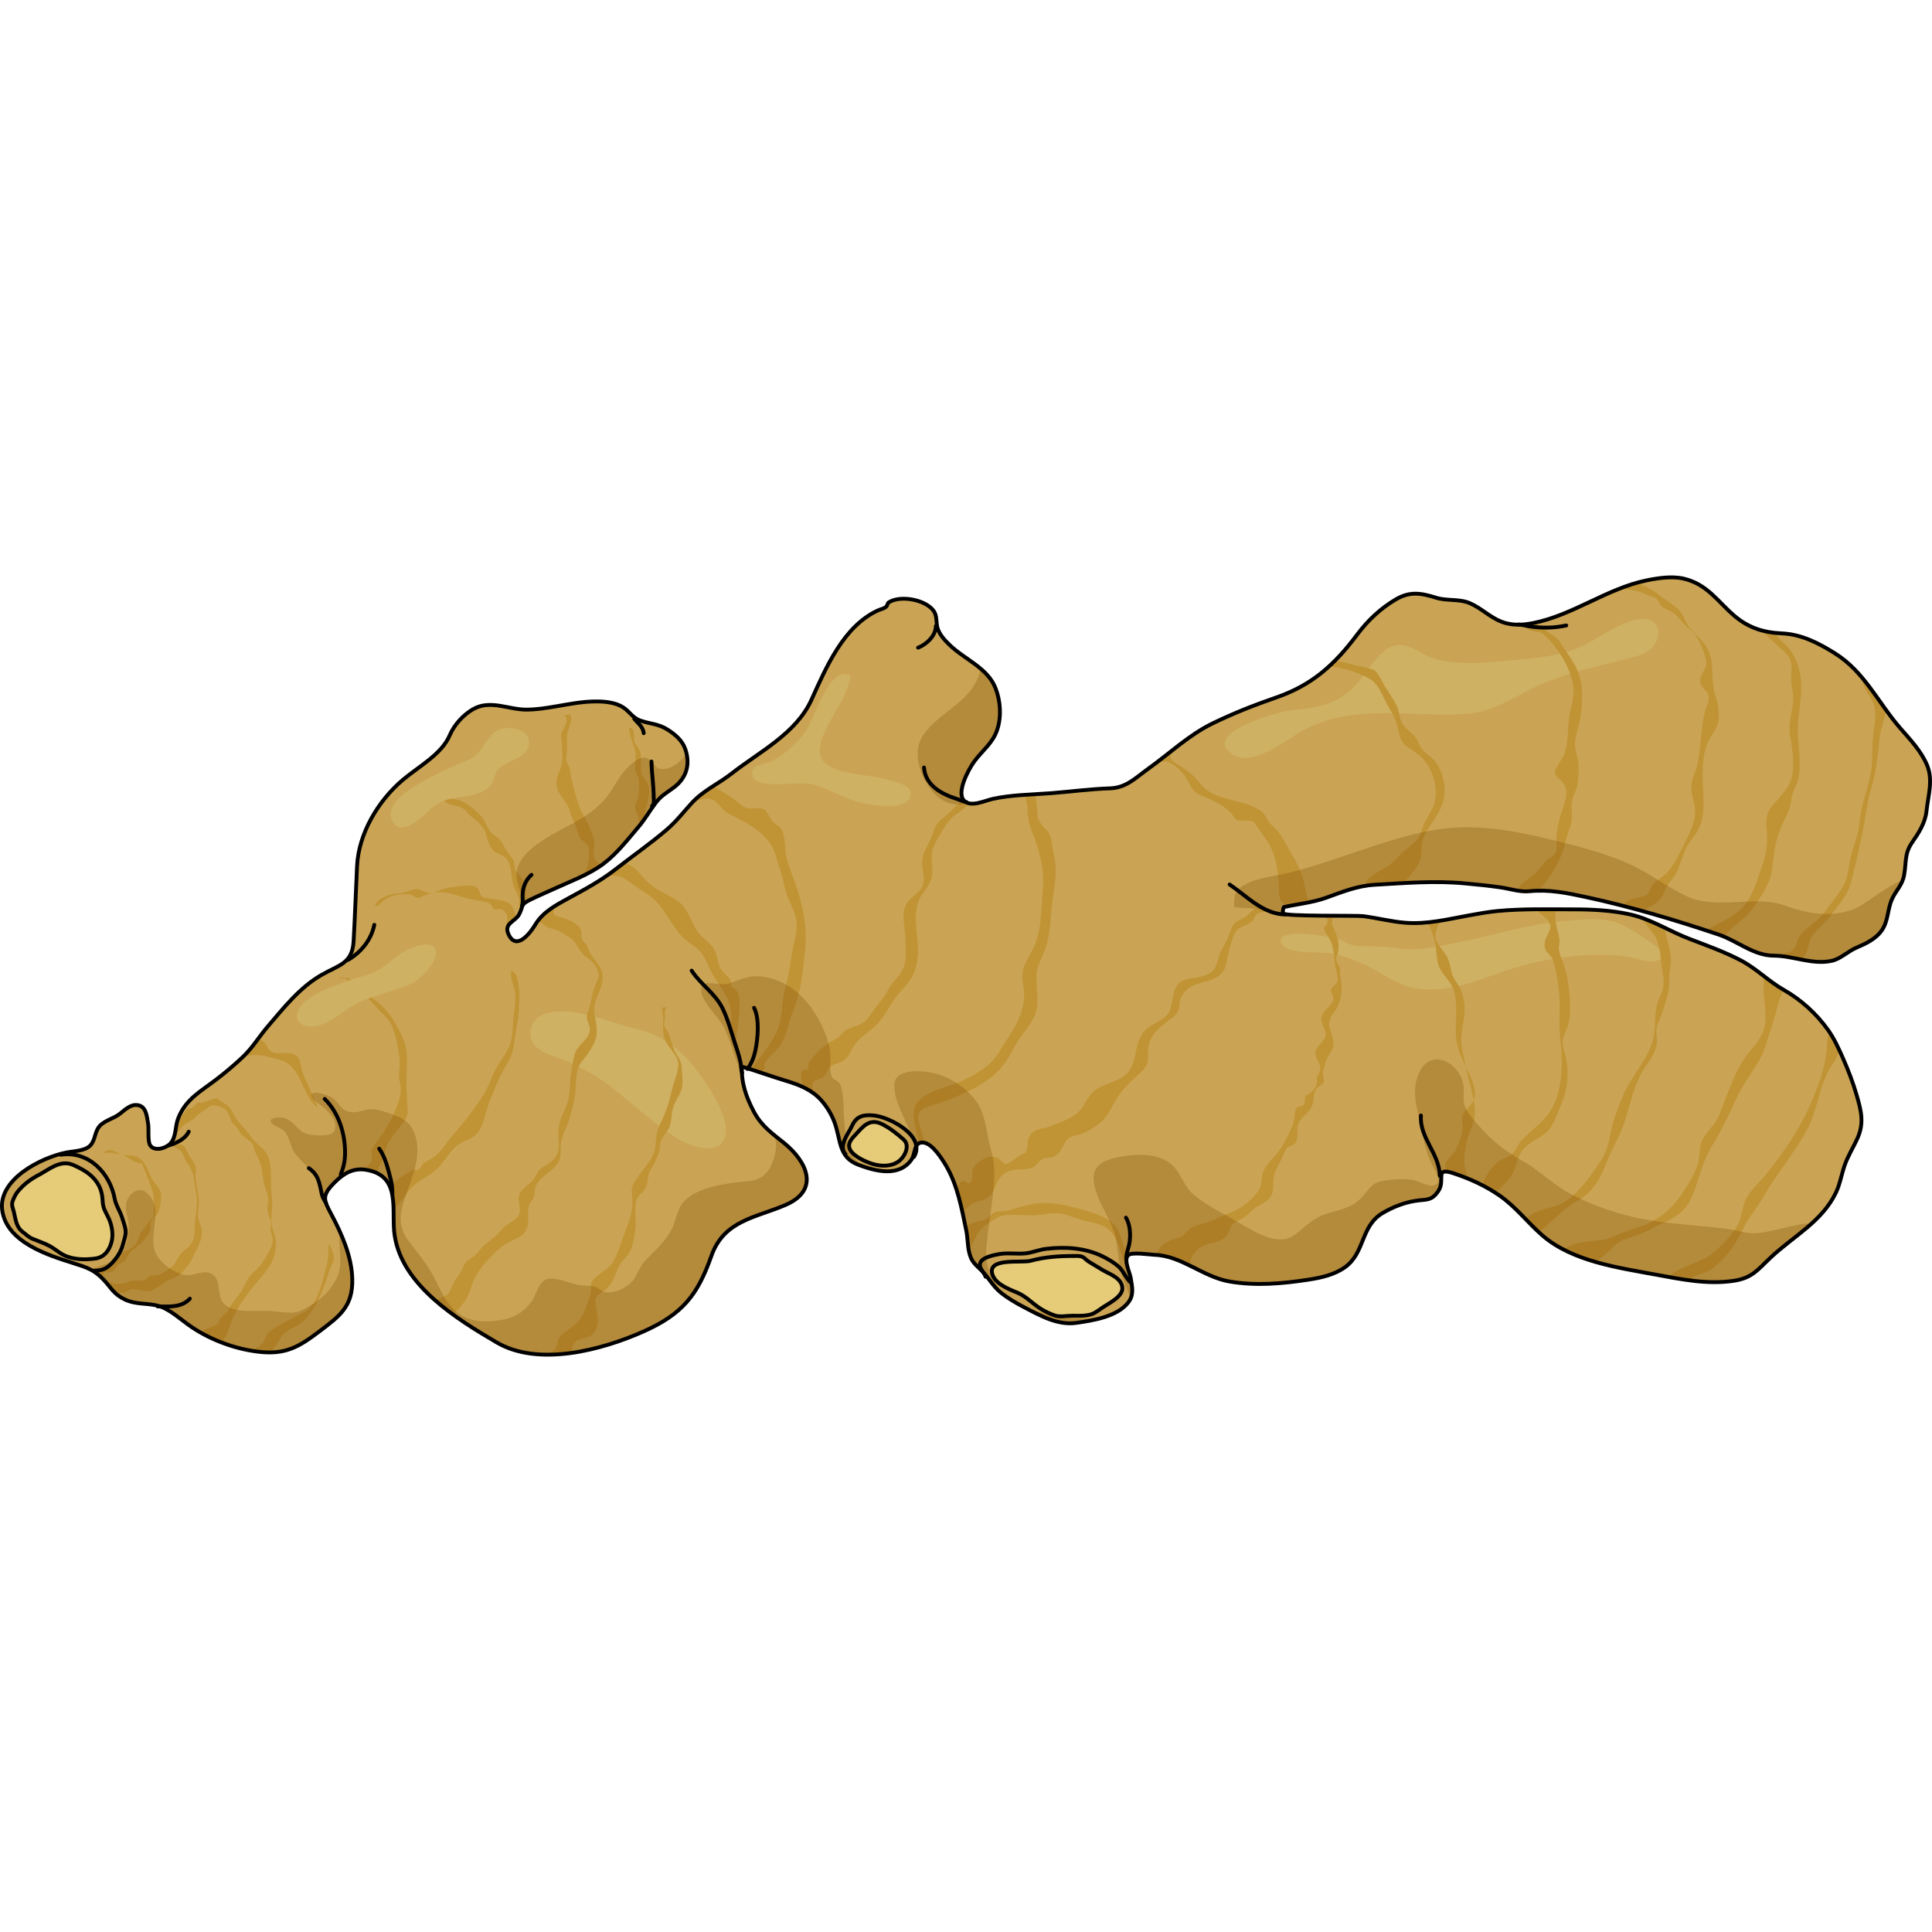 <?xml version="1.0" encoding="utf-8"?>
<!-- Created by: Science Figures, www.sciencefigures.org, Generator: Science Figures Editor -->
<svg version="1.1" id="Layer_1" xmlns="http://www.w3.org/2000/svg" xmlns:xlink="http://www.w3.org/1999/xlink" 
	 width="800px" height="800px" viewBox="0 0 503.138 203.431" enable-background="new 0 0 503.138 203.431"
	 xml:space="preserve">
<g>
	<g>
		<path fill="#CAA454" d="M17.253,150.294c1.851-0.367,4.93-0.393,6.287-1.865c1.438-1.558,1.021-3.858,2.767-5.388
			c1.245-1.091,3.066-1.609,4.437-2.512c1.485-0.977,2.907-2.768,4.892-2.606c2.404,0.197,2.57,2.722,2.938,4.86
			c0.219,1.276-0.147,4.535,0.505,5.586c1.105,1.777,4.187,0.791,5.297-0.427c1.557-1.707,1.184-4.292,1.972-6.4
			c1.901-5.09,5.868-7.126,9.916-10.223c2.398-1.835,4.844-3.884,7.035-5.975c2.538-2.422,4.177-5.244,6.438-7.884
			c4.169-4.865,8.297-10.128,13.931-13.385c4.596-2.655,8.091-2.922,8.421-8.831c0.366-6.511,0.58-13.034,0.897-19.565
			c0.411-8.478,5.483-17.009,11.94-22.456c4.17-3.518,10.109-6.653,12.21-11.62c1.129-2.67,3.437-5.223,5.959-6.708
			c4.48-2.642,9.259,0.028,13.839,0.052c2.679,0.014,5.241-0.405,7.875-0.851c3.558-0.603,6.82-1.273,10.441-1.28
			c2.274-0.005,5.059,0.256,7.04,1.539c1.623,1.051,2.472,2.729,4.409,3.422c2.502,0.894,4.723,0.836,7.093,2.335
			c1.978,1.25,3.837,2.79,4.637,5.018c1.397,3.891,0.444,7.491-2.84,10.015c-1.84,1.413-3.335,2.115-4.793,4.035
			c-1.551,2.042-2.807,4.296-4.473,6.256c-2.809,3.302-5.613,6.964-9.107,9.604c-3.72,2.811-8.281,4.458-12.471,6.385
			c-2.231,1.026-4.485,1.97-6.689,3.052c-2.614,1.283-1.658,1.481-2.854,3.782c-1.047,2.014-4.34,2.349-2.592,5.551
			c2.122,3.885,5.664-0.977,6.77-2.837c1.994-3.352,5.506-5.184,8.818-6.984c4.199-2.282,8.316-4.497,12.1-7.457
			c4.483-3.505,9.183-6.749,13.488-10.457c2.405-2.071,4.241-4.496,6.387-6.823c3.072-3.33,6.874-4.929,10.324-7.635
			c7.219-5.662,16.841-10.431,20.825-19.228c3.846-8.493,8.343-19.114,17.251-23.25c0.659-0.306,1.502-0.46,2.095-0.888
			c0.398-0.289,0.525-1.055,0.715-1.184c2.936-2,9.513-0.836,11.705,2.089c1.096,1.464,0.573,3.115,1.135,4.748
			c0.567,1.647,1.873,3.028,3.098,4.213c3.858,3.735,9.831,5.927,11.911,11.174c1.345,3.392,1.612,7.442,0.454,10.923
			c-1.183,3.555-3.909,5.402-6.017,8.311c-1.372,1.893-4.675,7.916-2.627,10.111c1.712,1.833,5.407,0.029,7.386-0.416
			c4.913-1.104,10.268-1.119,15.327-1.515c5.063-0.396,10.262-1.094,15.294-1.255c4.275-0.138,6.667-2.732,10.062-5.165
			c5.516-3.952,10.602-8.801,16.722-11.771c5.522-2.682,10.761-4.729,16.581-6.748c9.393-3.258,15.216-8.588,21.082-16.431
			c2.708-3.621,6.118-6.816,10.027-9.106c3.595-2.105,6.506-1.673,10.407-0.442c2.896,0.914,6.053,0.249,8.832,1.432
			c2.884,1.227,5.132,3.559,8.072,4.762c2.752,1.126,5.626,0.985,8.502,0.411c10.396-2.079,19.116-8.973,29.434-11.095
			c3.035-0.624,6.714-1.18,9.78-0.442c6.039,1.452,8.683,5.814,12.998,9.55c3.735,3.234,7.689,4.473,12.52,4.692
			c5.097,0.23,9.504,2.514,13.765,5.172c7.723,4.818,11.292,12.917,17.047,19.516c2.594,2.974,5.495,6.01,7.013,9.715
			c1.57,3.832,0.232,7.936-0.191,11.89c-0.328,3.063-2.027,5.688-3.745,8.156c-2.005,2.883-1.484,5.084-2.065,8.425
			c-0.473,2.725-2.119,4.016-3.17,6.33c-1.172,2.583-0.95,5.589-2.577,8.018c-1.573,2.346-4.214,3.562-6.723,4.641
			c-2.177,0.936-4.103,2.887-6.299,3.385c-5.078,1.154-10.094-1.304-15.169-1.319c-5.3-0.015-9.517-3.861-14.396-5.502
			c-11.337-3.813-22.823-7.237-34.522-9.76c-5.073-1.094-9.615-2.021-14.717-1.525c-2.53,0.248-5.037-0.63-7.532-0.996
			c-3.093-0.453-6.209-0.751-9.32-1.044c-7.857-0.737-15.634-0.088-23.483,0.364c-4.6,0.264-8.518,1.915-12.775,3.427
			c-3.401,1.207-7.307,1.596-10.846,2.377c-0.238,0.447-0.337,1.134-0.229,1.631c0.186,0.854,19.197,0.516,20.865,0.73
			c3.662,0.475,7.233,1.414,10.927,1.715c5.787,0.471,11.17-0.933,16.737-1.929c2.443-0.437,4.888-0.892,7.359-1.125
			c6.585-0.616,13.193-0.432,19.788-0.424c4.94,0.005,9.853,0.238,14.694,1.312c5.454,1.211,10.248,4.371,15.375,6.333
			c4.503,1.723,9.127,3.37,13.408,5.605c4.142,2.162,7.253,5.459,11.283,7.742c4.458,2.526,8.518,6.227,11.489,10.4
			c1.614,2.267,2.796,4.87,3.913,7.408c1.388,3.152,2.597,6.3,3.557,9.614c1.175,4.059,1.977,7.212,0.22,11.149
			c-1.093,2.448-2.535,4.671-3.403,7.229c-0.795,2.342-1.17,4.775-2.249,7.021c-3.597,7.487-11.117,11.369-16.92,16.806
			c-3.388,3.173-4.799,5.393-9.726,6.119c-6.846,1.008-13.604-0.39-20.314-1.629c-9.706-1.793-21.69-3.452-29.445-10.184
			c-3.919-3.401-6.908-7.468-11.281-10.472c-3.659-2.514-7.597-4.291-11.793-5.693c-5.252-1.755-2.082,1.656-4.005,4.533
			c-1.809,2.709-3.05,2.155-6.007,2.616c-3.012,0.469-5.913,1.63-8.531,3.17c-5.754,3.385-4.561,10.366-9.787,14.101
			c-2.785,1.991-6.186,2.734-9.516,3.25c-6.775,1.048-13.804,1.657-20.604,0.476c-6.912-1.202-12.472-6.712-19.463-6.938
			c-1.062-0.034-5.87-0.778-6.842,0.048c-1.359,1.156,0.374,4.539,0.597,5.917c0.378,2.34,0.925,4.396-0.614,6.41
			c-2.855,3.738-9.172,4.712-13.549,5.341c-4.859,0.698-9.411-1.893-13.585-4.069c-2.138-1.114-4.254-2.341-6.13-3.865
			c-2.039-1.657-3.119-3.863-4.916-5.649c-1.717-1.707-2.723-2.311-3.295-4.904c-0.41-1.86-0.356-3.792-0.745-5.648
			c-1.185-5.65-2.226-11.583-5.161-16.644c-1.05-1.811-3.599-5.904-5.948-6.17c-2.628-0.297-2.052,2.889-3.157,4.452
			c-3.285,4.649-9.451,2.98-13.84,1.319c-5.319-2.015-4.465-6.62-6.284-11.296c-0.79-2.03-1.924-3.877-3.397-5.531
			c-2.351-2.642-5.626-3.966-8.937-4.967c-3.899-1.178-7.847-2.609-11.673-3.761c-0.218,4.222,1.122,8.002,3.103,11.749
			c1.934,3.66,4.624,5.545,7.728,8.033c6.145,4.928,9.571,12.379,0.447,16.271c-7.855,3.35-15.985,4.012-19.249,13.267
			c-3.554,10.077-7.415,15.095-17.709,19.673c-10.933,4.862-27.354,9.217-38.245,2.808c-10.401-6.121-24.415-14.743-26.504-27.668
			c-1.045-6.466,1.979-15.727-7.495-17.262c-3.241-0.526-5.708,0.865-8.033,3.165c-3.626,3.586-2.992,4.636-0.933,8.519
			c2.699,5.087,5.267,10.916,5.407,16.771c0.171,7.152-3.294,9.627-8.468,13.552c-5.448,4.134-8.932,6.255-16.216,5.345
			c-6.306-0.787-12.866-3.298-18.032-7.016c-2.108-1.519-4.842-3.943-7.365-4.763c-3.103-1.009-6.087-0.306-9.241-1.844
			c-2.833-1.383-3.422-2.942-5.418-5.078c-2.483-2.657-4.508-3.266-7.952-4.352c-6.648-2.095-17.204-5.417-18.459-13.646
			C-0.648,157.294,10.745,151.585,17.253,150.294z"/>
		<path fill="#CFB163" d="M128.931,51.91c-0.408,1.142-0.546,2.4-1.903,3.482c-3.986,3.182-10.222,1.365-14.342,4.965
			c-2.041,1.783-7.859,8.166-10.426,3.744c-3.179-5.477,8.372-10.625,11.657-12.461c2.623-1.466,5.282-2.341,7.995-3.567
			c3.694-1.669,3.97-4.584,6.718-7.1c2.399-2.195,9.043-1.51,9.125,2.451c0.091,4.371-6.139,4.609-8.227,7.339
			C129.251,51.123,129.074,51.509,128.931,51.91z"/>
		<path fill="#CFB163" d="M178.002,124.897c-4.251-4.033-7.826-5.743-13.505-7.128c-5.349-1.304-10.17-3.481-15.747-4.087
			c-3.489-0.379-8.791-0.316-10.289,3.727c-1.601,4.322,2.115,6.63,5.587,7.731c5.537,1.757,10.97,4.848,15.594,8.438
			c5.52,4.286,10.948,9.562,16.939,13.15c2.524,1.512,8.016,3.686,10.776,1.606C193.451,143.744,181.276,128.003,178.002,124.897z"
			/>
		<path fill="#CFB163" d="M336.072,35.149c8.073-0.738,13.555-1.92,18.47-8.345c2.028-2.653,4.879-7.304,8.309-8.436
			c2.964-0.98,5.974,1.09,8.507,2.426c4.475,2.359,12.574,2.215,17.51,1.741c6.464-0.621,13.517-0.916,19.787-2.787
			c5.878-1.753,10.512-6.191,16.389-7.955c8.785-2.636,8.914,7.094,1.403,9.166c-9.479,2.616-19.542,4.366-28.255,8.888
			c-4.52,2.346-9.601,5.351-14.689,6.019c-7.033,0.924-14.897-0.018-21.989-0.018c-8.37,0-16.206,0.849-23.434,5.266
			c-3.908,2.388-12.207,8.681-17.019,5.586C312.373,41.103,333.051,35.426,336.072,35.149z"/>
		<path fill="#CFB163" d="M346.947,98.448c4.727,1.001,9.045,2.977,13.129,5.415c4.078,2.434,7.061,3.937,11.935,4.001
			c6.317,0.082,12.26-2.146,18.149-4.268c10.362-3.733,23.232-5.857,34.138-4.26c2.069,0.302,4.802,1.65,6.929,1.065
			c4.141-1.139,0.247-3.685-1.742-5.074c-2.634-1.84-5.813-4.023-8.868-5.015c-4.025-1.306-8.976-0.651-13.128-0.312
			c-9.946,0.814-18.998,3.907-28.75,5.781c-4.463,0.857-9.194,2.006-13.802,1.412c-2.925-0.376-5.862-0.659-8.815-0.614
			c-3.368,0.051-4.1-0.205-7.044-1.622c-2.071-0.997-18.438-3.61-15.107,1.181C335.885,98.892,343.996,97.823,346.947,98.448z"/>
		<g>
			<path fill="#C09334" d="M114.893,153.352c1.199-1.513,2.581-3.511,3.914-4.723c1.649-1.5,4.063-1.607,5.511-3.393
				c1.743-2.15,2.27-6.101,3.328-8.679c0.963-2.351,1.903-4.702,3.029-6.944c1.18-2.347,2.486-3.825,2.966-6.363
				c0.456-2.413,0.718-4.838,1.164-7.232c0.448-2.399,1.19-12.831-1.699-12.975c-0.377,2.009,1.026,4.162,1.115,6.313
				c0.086,2.139-0.311,4.053-0.515,6.083c-0.272,2.719-0.039,5.038-1.221,7.521c-1.263,2.649-3.236,4.682-4.277,7.523
				c-2.131,5.814-6.821,11.149-10.774,15.909c-1.612,1.941-2.574,3.801-4.636,5.208c-0.81,0.553-1.631,0.873-2.526,1.504
				c-0.38,0.268-0.662,1.246-1.22,1.635c-0.449,0.313-1.197-0.18-1.671,0.109c-1.495,0.911-4.018,2.379-4.991,3.682
				c-0.263,0.354-0.461,0.777-0.615,1.244c0.569,1.684,0.695,3.634,0.73,5.626c0.69-0.869,1.395-1.906,1.933-2.517
				c1.031-1.172,1.78-2.623,2.95-3.689C110.025,156.79,112.564,156.292,114.893,153.352z"/>
			<path fill="#C09334" d="M330.104,87.651c0.556,0.377,1.095,0.753,1.615,0.916C331.244,88.013,330.702,87.743,330.104,87.651z"/>
			<path fill="#C09334" d="M238.947,99.744c0.741-5.923-2.278-11.915,1.447-17.045c2.053-2.827,2.666-3.975,2.315-7.472
				c-0.302-2.998,0.135-4.435,1.663-7.008c1.161-1.954,2.16-3.899,3.826-5.434c0.677-0.623,5.532-3.282,2.907-3.768
				c-1.375-0.253-3.585,2.643-4.918,3.689c-2.47,1.94-2.578,2.453-3.536,5.223c-0.826,2.386-2.263,3.802-2.482,6.43
				c-0.202,2.417,1.145,4.852-0.136,6.95c-1.387,2.271-3.936,2.716-4.556,5.778c-0.469,2.315,0.26,4.905,0.289,7.233
				c0.028,2.41,0.408,5.336-0.362,7.586c-0.863,2.522-2.988,3.708-3.977,5.721c-1.214,2.468-2.975,4.238-4.629,6.648
				c-2.016,2.934-2.712,2.437-5.785,3.783c-1.314,0.575-1.581,1.292-2.684,2.232c-0.932,0.795-1.626,0.83-2.748,1.593
				c-1.809,1.228-3.558,3.096-4.925,4.901c-0.332,0.439,0.048,1.244-0.264,1.757c-0.288,0.475-1.379,0.021-1.615,0.704
				c-0.457,1.328,0.057,2.375,0.31,3.614c0.028,0.14,0.057,0.278,0.086,0.418c0.982,0.467,1.926,1.005,2.796,1.656
				c-0.402-1.116-0.646-2.167-0.22-2.947c0.332-0.606,2.053-0.864,2.682-1.427c0.864-0.773,1.01-1.931,1.946-2.689
				c0.995-0.807,2.458-0.851,3.479-1.659c1.349-1.065,1.668-2.468,2.604-3.831c1.812-2.636,4.733-3.872,6.726-6.363
				c2.074-2.592,3.111-5.347,5.416-7.747C237.293,105.466,238.464,103.615,238.947,99.744z"/>
			<path fill="#C09334" d="M293.07,175.832c-0.704-1.832-1.041-3.543-1.86-5.209c-1.558-3.169-5.357-4.256-8.722-5.266
				c-3.613-1.084-7.638-2.075-11.489-1.894c-2.846,0.135-5.576,1.159-8.305,1.898c-1.073,0.291-2.714,0.095-3.651,0.479
				c-0.683,0.279-1.244,1.181-1.942,1.582c-2.112,1.215-3.829,0.632-5.638,2.299c0.054,0.264,0.108,0.529,0.164,0.791
				c0.36,1.719,0.355,3.499,0.676,5.23c0.558-0.831,1.016-1.885,1.334-2.516c1.196-2.372,1.606-3.107,3.852-4.557
				c2.382-1.537,2.989-2.169,5.906-2.169c2.537,0,5.313,0.333,7.813-0.037c2.59-0.384,4.457-0.736,7.17,0.26
				c2.016,0.74,3.653,1.325,5.848,1.725c2.133,0.389,3.971,1.163,5.381,2.826c2.243,2.645,2.024,6.097,3.792,8.831
				c0.059-0.105,0.104-0.22,0.153-0.333c-0.248-1.018-0.327-2.001,0.139-2.6C293.456,176.711,293.236,176.263,293.07,175.832z"/>
			<path fill="#C09334" d="M137.47,169.045c0.263-1.666-0.271-3.607,0.356-5.192c0.292-0.738,0.956-1.255,1.221-2.009
				c0.222-0.63,0.102-1.36,0.244-2.008c0.713-3.232,4.478-4.261,6.039-6.854c0.775-1.286,0.658-2.996,0.711-4.507
				c0.053-1.503,0.563-2.713,1.112-3.982c1.161-2.679,2.138-6.074,2.587-9.041c0.439-2.902-0.139-6.547,1.785-8.894
				c1.472-1.795,2.697-3.403,3.518-5.594c0.855-2.283-0.019-4.835-0.254-7.169c-0.35-3.473,2.036-5.616,2.155-8.75
				c0.128-3.343-2.266-4.615-3.55-7.188c-0.247-0.495-0.298-1.071-0.567-1.571c-0.267-0.497-0.943-0.84-1.162-1.291
				c-0.677-1.404,0.372-2.133-0.888-3.443c-1.253-1.301-3.156-2.156-4.878-2.588c-1.769-0.446-1.742-0.439-1.744-2.274
				c-0.347,0.021-0.655,0.124-0.943,0.271c-1.005,0.727-1.928,1.548-2.729,2.495c-0.219,0.519,0.206,0.87,1.151,1.531
				c0.556,0.388,0.473,0.422,1.137,0.703c0.716,0.303,1.559,0.399,2.302,0.688c1.124,0.437,1.804,1.064,2.833,1.65
				c1.308,0.744,1.795,1.326,2.545,2.682c0.867,1.567,1.514,2.138,2.936,3.196c1.073,0.797,1.975,1.972,2.372,3.298
				c0.479,1.601-0.419,2.496-0.932,3.954c-0.776,2.208-0.82,4.431-1.764,6.642c-0.935,2.188,1.32,3.473,0.265,5.698
				c-1.019,2.149-3.109,2.956-3.735,5.441c-0.571,2.262-1.049,4.854-1.112,7.181c-0.066,2.456-0.354,4.813-1.432,7.06
				c-1.328,2.766-1.851,4.65-1.581,7.738c0.239,2.744-0.005,4.342-2.297,5.997c-1.027,0.743-2.246,1.273-3.022,2.299
				c-0.443,0.584-0.592,1.329-1.026,1.896c-1.129,1.477-3.141,2.329-3.851,4.124c-0.719,1.82,0.803,3.72-0.27,5.523
				c-0.656,1.103-2.061,1.688-3.054,2.41c-0.916,0.667-1.489,1.445-2.252,2.26c-1.443,1.539-3.522,2.563-4.748,4.299
				c-0.974,1.377-1.794,1.73-3.149,2.716c-0.936,0.681-1.127,1.649-1.617,2.631c-0.486,0.976-1.206,1.787-1.8,2.726
				c-0.859,1.355-0.819,2.749-2.195,3.684c-0.85,0.578-1.966,0.801-2.58,1.538c1.37,1.186,2.806,2.314,4.273,3.386
				c1.589-1.175,3.081-3.128,3.632-4.164c0.938-1.76,1.32-3.785,2.261-5.563c1.202-2.271,3.171-4.4,5.019-6.204
				c1.407-1.372,2.551-2.339,4.33-3.148C135.321,172.328,137.061,171.649,137.47,169.045z"/>
			<path fill="#C09334" d="M169.026,155.64c0.313-0.915,0.983-1.661,1.371-2.539c0.419-0.95,1.002-2.182,1.294-3.162
				c0.246-0.826,0.08-1.656,0.351-2.478c0.427-1.289,1.256-2.025,1.941-3.109c1.034-1.637,0.747-3.653,1.211-5.467
				c0.514-2.007,2.023-3.599,2.41-5.551c0.273-1.377,0.064-2.814-0.003-4.19c-0.09-1.826-0.254-2.638-1.287-4.161
				c-1.153-1.699-1.383-3.526-2.044-5.422c-0.273-0.785-1.076-1.475-1.27-2.185c-0.141-0.515,0.127-1.318,0.154-1.864
				c0.045-0.898-0.295-2.779,0.674-3.013c-0.44-0.056-0.934,0.003-1.37,0.023c-0.132,1.126,0.324,2.242,0.269,3.453
				c-0.081,1.766-0.222,3.117,0.431,4.838c0.748,1.969,3.072,3.951,3.449,5.919c0.27,1.406-0.544,3.793-1.007,5.127
				c-0.663,1.903-0.926,3.82-1.557,5.775c-0.566,1.755-1.235,3.483-2.069,5.158c-1.053,2.112-1.081,3.396-1.259,5.681
				c-0.222,2.848-2.091,4.749-3.697,6.949c-0.915,1.254-2.324,2.876-2.481,4.454c-0.074,0.749,0.121,1.865,0.154,2.655
				c0.134,3.176-0.688,5.296-1.865,8.319c-1.046,2.688-1.981,6.352-3.723,8.679c-1.244,1.662-4.124,2.683-4.998,4.543
				c-0.36,0.764-0.085,1.672-0.201,2.482c-0.138,0.958-0.565,1.913-0.868,2.822c-0.881,2.631-1.616,4.402-3.831,6.214
				c-1.276,1.046-2.955,1.784-3.747,3.299c-0.403,0.77-0.377,1.837-0.89,2.558c-0.352,0.495-1.256,0.974-2.145,1.479
				c2.097,0.014,4.232-0.145,6.366-0.441c0.127-0.908,0.246-1.837,0.84-2.633c1.185-1.591,3.313-0.817,4.74-2.288
				c1.799-1.852,1.319-4.329,0.966-6.638c-0.168-1.102-0.536-2.159,0.058-3.108c0.544-0.87,1.84-1.296,2.563-2.017
				c1.076-1.072,1.826-2.306,2.324-3.734c0.639-1.834,1.216-2.981,2.54-4.331c1.831-1.867,2.083-4.144,2.553-6.677
				c0.496-2.67-0.249-5.579,0.316-8.181c0.352-1.619,1.938-2.144,2.585-3.645C168.78,158.055,168.614,156.842,169.026,155.64z"/>
			<path fill="#C09334" d="M191.713,124.548c-0.779-4.862,3.245-16.697-1.325-17.253c0.441-2.824-1.904-3.082-2.872-5.164
				c-1.01-2.173-0.5-3.816-2.309-5.787c-1.959-2.136-3.205-2.533-4.482-5.142c-0.894-1.825-1.92-4.375-3.458-5.778
				c-1.553-1.418-4.214-2.492-6.018-3.617c-2.06-1.285-3.096-2.327-4.701-4.266c-1.13-1.367-2.597-2.313-4.072-2.673
				c-0.728,0.552-1.458,1.1-2.178,1.663c-0.71,0.555-1.433,1.077-2.165,1.584c1.98,0.04,3.444-0.005,5.016,1.145
				c1.592,1.163,3.142,2.286,4.989,3.415c3.69,2.255,5.597,6.211,8.029,9.618c1.479,2.072,2.608,2.794,4.628,4.269
				c2.338,1.706,2.941,3.517,4.035,5.873c1.721,3.71,4.957,6.573,5.513,10.978c0.317,2.512,0,5.275,0,7.812L191.713,124.548z"/>
			<path fill="#C09334" d="M191.713,124.548c0.11,0.688,0.316,1.237,0.657,1.595L191.713,124.548z"/>
			<path fill="#C09334" d="M242.709,137.999c5.251-1.561,12.727-4.619,16.7-8.448c2.442-2.354,3.499-4.329,4.99-7.161
				c1.605-3.042,4.803-5.8,5.511-9.185c0.559-2.674-0.025-6.013,0.008-8.759c0.035-2.872,1.309-4.423,2.293-7.169
				c1.461-4.086,1.359-9.32,2.031-13.646c0.646-4.158,1.092-7.522,0.072-11.603c-0.325-1.303-0.423-3.4-0.997-4.606
				c-0.686-1.438-2.295-2.263-2.906-3.987c-0.42-1.183-0.278-4.235-0.799-6.464c-0.944,0.054-1.89,0.111-2.837,0.175
				c0.243,1.087,0.784,2.127,0.813,3.614c0.055,2.735,0.436,4.135,1.439,6.647c1.699,4.251,3.03,9.376,2.546,14.183
				c-0.539,5.345-0.102,9.972-2.249,15.043c-0.818,1.937-2.412,3.984-2.907,6.076c-0.525,2.221,0.419,4.656,0.304,6.943
				c-0.276,5.529-3.339,9.284-6.147,13.887c-2.638,4.322-5.57,5.895-10.032,8.101c-3.633,1.797-10.071,2.336-12.251,6.576
				c-0.888,1.726,0.046,5.206,0.433,7.021c0.2,0.942,0.319,1.861,0.414,2.768c0.327-0.248,0.763-0.375,1.38-0.306
				c0.101,0.011,0.202,0.039,0.303,0.064c-0.357-1.587-0.878-3.04-1.373-4.761C238.496,139.688,239.824,138.855,242.709,137.999z"/>
			<path fill="#C09334" d="M410.853,162.856c3.66-2.031,5.898-5.658,7.342-9.524c1.419-3.798,3.678-7.24,4.909-11.079
				c1.483-4.633,2.459-9.908,5.194-13.995c1.348-2.016,2.629-3.609,3.124-6.075c0.272-1.353-0.231-2.872-0.018-4.237
				c0.205-1.314,0.949-2.494,1.375-3.737c0.6-1.749,1.131-3.463,1.588-5.194c0.443-1.674,0.264-2.857,0.352-4.664
				c0.086-1.777,0.546-3.407,0.388-5.244c-0.177-2.056-0.977-4.012-1.36-6.041c-0.101-0.53-0.168-0.961-0.251-1.34
				c-1.958-0.941-3.935-1.849-5.98-2.563c0.88,1.821,3.08,3.64,3.851,5.458c1.061,2.506,1.046,4.845,1.419,7.386
				c0.474,3.235,0.96,4.93-0.638,8.023c-1.567,3.035-0.786,6.833-1.505,10.258c-1.149,5.476-6.156,10.423-8.216,15.745
				c-1.124,2.901-2.326,5.852-2.917,8.893c-0.499,2.57-0.994,4.939-2.426,7.192c-2.263,3.562-5.614,8.236-9.034,10.685
				c-3.051,2.185-7.393,1.801-10.233,4.395c-0.15,0.138-0.31,0.295-0.47,0.466c1.074,1.106,2.155,2.21,3.296,3.272
				c0.553-0.307,1.046-0.642,1.381-0.939C404.993,167.359,407.271,164.843,410.853,162.856z"/>
			<path fill="#C09334" d="M393.859,155.854c1.1-1.885,1.238-4.232,2.557-6.021c1.534-2.081,3.877-2.929,5.842-4.423
				c2.39-1.818,2.936-4.573,4.129-7.205c1.739-3.837,2.38-8.592,1.366-12.815c-0.618-2.575-1.358-3.605-0.247-6.077
				c1.06-2.362,1.36-3.893,1.36-6.596c0-3.881-0.425-7.316-1.507-11.046c-0.419-1.447-1.297-2.872-1.408-4.329
				c-0.062-0.805,0.266-1.576,0.193-2.323c-0.185-1.896-1.831-5.935-0.773-8.076c-1.77-0.01-3.541-0.017-5.311-0.002
				c0.625,0.882,1.627,1.485,2.397,2.203c3.14,2.93-0.382,4.047-0.203,7.39c0.08,1.5,1.192,1.862,1.902,3.097
				c0.7,1.216,0.871,2.802,1.157,4.131c0.802,3.716,1.045,7.513,0.842,11.325c-0.212,3.96,0.612,7.652,0.573,11.615
				c-0.038,3.896-0.446,7.681-2.139,11.281c-1.766,3.756-5.265,6.054-8.126,8.885c-1.088,1.077-1.502,2.493-2.409,3.547
				c-0.962,1.116-2.153,1.252-3.41,1.898c-1.281,0.656-4.002,3.935-4.572,6.518c1.157,0.599,2.287,1.256,3.396,1.97
				c0.028-0.032,0.053-0.065,0.085-0.097C390.988,159.274,392.835,157.613,393.859,155.854z"/>
			<path fill="#C09334" d="M441.568,159.347c1.301-4.081,2.33-7.64,4.57-11.26c2.418-3.909,4.383-8.296,6.307-12.396
				c2.16-4.607,6.235-8.981,7.584-13.849c0.952-3.434,2.264-6.902,3.115-10.496c0.229-0.966,0.938-2.311,1.228-3.512
				c-1.512-0.876-2.9-1.887-4.264-2.925c-0.235,0.021-0.463,0.039-0.675,0.051c-0.638,3.853,0.872,8.293,0.174,12.26
				c-0.498,2.831-2.523,5.034-4.243,7.149c-1.767,2.172-3.014,4.572-4.081,7.148c-1.212,2.925-2.362,5.866-3.488,8.832
				c-1.01,2.658-3.265,4.314-4.49,6.718c-0.846,1.66-0.549,4.043-1.054,5.875c-0.766,2.774-2.313,5.184-3.883,7.591
				c-3.43,5.257-7.595,8.233-13.661,9.854c-2.836,0.759-5.105,2.474-8.067,2.775c-2.122,0.216-7.357,0.372-9.294,2.469
				c2.535,1.297,5.272,2.31,8.092,3.128c1.938-1.145,3.392-2.808,5.044-4.246c1.897-1.652,4.118-2.051,6.423-2.906
				c2.04-0.756,4.016-1.966,6.013-2.867C437.77,166.547,439.903,164.574,441.568,159.347z"/>
			<path fill="#C09334" d="M344.844,88.608c0.521,0.405,0.923,0.892,0.86,1.561c-0.168,1.782-1.624,0.71-0.55,2.663
				c0.822,1.495,1.504,2.097,1.896,3.931c0.31,1.448,0.515,2.788,0.588,4.282c0.068,1.37,1.089,3.611,0.593,4.874
				c-0.329,0.837-1.415,1.087-1.578,1.93c-0.148,0.769,0.722,1.593,0.554,2.527c-0.346,1.907-2.707,2.689-3.066,4.664
				c-0.354,1.938,1.621,3.308,0.932,5.252c-0.555,1.568-2.423,2.211-2.487,4.078c-0.067,1.937,1.609,2.675,1.215,4.523
				c-0.121,0.562-0.671,1.216-0.826,1.892c-0.17,0.738,0.128,1.446-0.19,2.138c-0.41,0.893-1.906,2.351-2.886,2.562
				c-0.055,0.613,0.007,1.877-0.37,2.351c-0.463,0.584-1.374,0.27-1.806,0.774c-0.749,0.875-0.478,3.122-1.012,4.415
				c-1.244,3.012-2.923,6.275-5.005,8.506c-1.031,1.104-2.241,2.461-2.774,3.893c-0.522,1.397-0.158,2.938-0.924,4.323
				c-1.342,2.43-3.92,4.45-6.217,5.589c-1.686,0.835-3.427,1.315-5.053,2.235c-2.139,1.21-5.015,1.196-6.959,2.668
				c-0.762,0.577-1.025,1.228-1.803,1.753c-0.776,0.524-1.848,0.654-2.716,1.017c-2.15,0.895-3.625,1.862-4.013,3.968
				c3.079,0.222,5.892,1.427,8.679,2.796c-0.016-0.347-0.014-0.67,0.043-0.918c0.487-2.141,1.784-3.575,3.596-4.372
				c2.163-0.951,4.687-0.648,6.04-2.867c1.082-1.773,0.564-2.503,2.571-3.46c1.779-0.849,2.509-1.422,3.877-2.77
				c1.183-1.164,2.775-1.601,4.038-2.712c2.21-1.947,1.056-4.026,1.755-6.581c0.433-1.581,1.542-3.197,2.188-4.703
				c0.322-0.754,0.563-1.744,1.156-2.338c0.575-0.576,1.566-0.482,2.104-1.2c1.07-1.432,0.172-3.794,0.966-5.414
				c0.814-1.657,2.692-2.492,3.407-4.27c0.57-1.418,0.251-3.2,1.147-4.467c0.494-0.699,1.621-0.964,1.93-1.751
				c0.201-0.516-0.348-1.845-0.218-2.524c0.222-1.172,0.707-3.067,1.311-4.137c0.923-1.633,1.714-1.96,1.37-4.17
				c-0.271-1.747-1.419-3.444-0.933-5.301c0.345-1.319,1.579-2.388,2.142-3.684c0.712-1.634,1.058-3.478,0.974-5.257
				c-0.044-0.929-0.257-1.648-0.379-2.526c-0.077-0.556,0.022-1.574-0.05-1.94c-0.162-0.836-0.701-1.314-0.884-2.002
				c-0.324-1.228,0.088-0.919,0.35-2.127c0.436-2.02-0.014-3.895-0.835-5.788c-0.847-1.953-1.121-2.451,0.094-3.867
				C346.761,88.621,345.804,88.616,344.844,88.608z"/>
			<path fill="#C09334" d="M476.165,129.035c0.842-1.591,2.123-2.855,2.529-4.671c0.058-0.253,0.107-0.649,0.134-1.11
				c-0.651-1.377-1.366-2.723-2.185-3.996c-1.046,0.667-0.834,3.444-0.917,4.335c-0.231,2.479-0.881,5.203-1.691,7.58
				c-2.227,6.538-4.889,12.033-8.809,17.694c-1.907,2.753-3.831,5.413-6.025,7.964c-1.6,1.858-4.113,4.064-4.902,6.448
				c-0.918,2.771-0.736,4.793-2.669,7.357c-1.517,2.014-3.51,4.216-5.486,5.826c-2.997,2.439-8.631,3.458-11.682,6.227
				c1.807,0.328,3.618,0.638,5.434,0.878c0.255-0.256,0.527-0.505,0.85-0.736c1.328-0.95,3.151-0.936,4.518-1.893
				c1.19-0.833,2.643-2.074,3.647-3.157c2.022-2.184,3.64-4.746,4.902-7.396c1.483-3.116,3.688-5.561,5.398-8.549
				c3.541-6.182,8.432-11.732,11.674-18.082C473.247,139.122,473.749,133.595,476.165,129.035z"/>
			<path fill="#C09334" d="M381.114,116.168c0.484-3.028,0.478-5.923-0.958-8.752c-0.81-1.595-1.797-2.516-2.2-4.281
				c-0.291-1.268-0.39-2.261-0.968-3.504c-0.808-1.735-2.886-3.618-3.119-5.196c-0.175-1.177,0.49-3.338,1.334-4.545
				c-1.201,0.196-2.408,0.357-3.624,0.471c0.186,0.26,0.377,0.518,0.539,0.781c0.641,1.036,0.822,1.878,1.22,3.046
				c0.809,2.374,0.584,4.508,1.166,6.899c0.683,2.806,3.479,4.412,4.233,7.388c0.9,3.549,0.33,7.034,0.389,10.602
				c0.055,3.304,1.077,5.555,2.38,8.407c0.074,0.161,0.151,0.325,0.23,0.493c-0.316-1.387-0.622-2.778-0.904-4.19
				C380.233,120.79,380.65,119.061,381.114,116.168z"/>
			<path fill="#C09334" d="M379.082,149.642c-0.542,1.202-2.487,2.529-2.699,3.699c-0.145,0.802,0.223,1.379,0.624,1.957
				c0.422,0.067,0.949,0.206,1.611,0.428c1.228,0.411,2.433,0.859,3.618,1.344c-1.061-3.345-1.154-5.052-0.54-8.393
				c0.366-1.988,0.947-3.572,1.751-5.452c0.832-1.948,0.749-4.318,0.344-6.563c-0.632,1.466-2.171,2.206-2.787,3.642
				c-0.56,1.304,0.049,2.528-0.081,3.927C380.761,145.973,379.807,148.037,379.082,149.642z"/>
			<path fill="#C09334" d="M381.736,127.977c0.522,2.292,1.081,4.568,1.666,6.879c0.148,0.583,0.278,1.191,0.389,1.806
				c0.085-0.196,0.157-0.403,0.204-0.631C384.543,133.429,382.875,130.374,381.736,127.977z"/>
			<path fill="#C09334" d="M305.44,115.077c2.394-1.86,1.118-3.39,2.435-5.694c2.911-5.098,10.254-1.993,11.504-8.468
				c0.446-2.311,0.962-4.658,1.785-6.896c1.084-2.946,2.92-2.294,4.893-3.948c1.069-0.898,0.276-1.877,2.43-2.332
				c0.577-0.121,1.116-0.166,1.618-0.088c-0.793-0.538-1.62-1.078-2.485-1.003c-1.702,0.149-2.257,1.807-3.732,2.559
				c-2.313,1.179-2.814,1.226-3.655,3.955c-0.54,1.75-1.47,3.071-2.323,4.822c-0.735,1.511-0.902,3.778-2.055,4.952
				c-1.243,1.267-3.688,1.758-5.322,1.943c-5.164,0.585-4.536,3.57-5.694,7.812c-0.602,2.201-2.227,2.978-4.34,4.111
				c-2.941,1.575-3.876,3.535-4.557,6.688c-0.45,2.085-0.844,4.371-2.17,5.907c-2.19,2.537-6.122,2.736-8.685,4.763
				c-2.072,1.638-2.593,4.259-4.551,5.869c-1.92,1.579-5.035,2.699-7.421,3.532c-1.765,0.616-3.525,0.468-4.798,2.163
				c-0.946,1.26-0.482,1.891-0.8,3.244c-0.452,1.928-0.355,1.298-1.959,2.115c-0.778,0.396-2.872,2.291-3.671,2.207
				c-0.709-0.075-1.443-1.296-2.192-1.605c-1.161-0.479-1.884-0.388-3.027,0.061c-1.202,0.472-2.879,1.729-3.379,2.993
				c-0.341,0.862,0.124,1.755-0.081,2.431c-0.825,2.721-1.485-0.385-3.107,0.852c-0.276,0.21-0.576,1.294-0.834,2.482
				c0.514,1.67,0.939,3.373,1.319,5.082c0.003-0.002,0.005-0.003,0.007-0.003c0.905-0.416,1.678-1.463,2.604-1.963
				c1.351-0.73,3.26-0.84,4.403-1.883c1.78-1.626,1.621-4.213,3.843-5.869c2.441-1.819,4.903-0.633,7.431-1.673
				c1.085-0.446,1.518-1.638,2.546-2.178c0.989-0.521,2.069-0.275,3.042-0.707c2.278-1.014,2.082-3.384,3.907-4.783
				c0.906-0.695,2.299-0.666,3.302-1.07c1.533-0.618,3.117-1.619,4.458-2.597c2.541-1.853,3.315-4.673,5.039-7.183
				c1.666-2.426,3.87-4.416,6.076-6.438c2.668-2.446,1.251-3.939,1.942-7.004C299.941,118.879,302.965,117.001,305.44,115.077z"/>
			<path fill="#C09334" d="M88.276,105.054c0.59-0.128,1.016-0.261,1.382-0.317C89.244,104.551,88.778,104.576,88.276,105.054z"/>
			<path fill="#C09334" d="M301.684,48.362c0.575,0.313,1.802,0.009,2.285,0.152c1.635,0.48,3.384,2.109,4.387,3.422
				c1.764,2.307,1.609,4.197,4.554,5.424c2.988,1.245,5.704,2.312,7.83,4.774c1.357,1.571,0.701,1.727,3.355,1.735
				c2.575,0.007,2.256-0.002,3.297,1.567c1.391,2.098,2.878,3.715,3.917,6.185c1.416,3.368,1.694,7.304,1.783,10.915
				c0.053,2.146,0.969,2.892,2.249,3.626c1.767-0.354,3.6-0.645,5.402-1.006c-0.097-1.032-0.59-2.227-0.756-3.218
				c-0.605-3.607-1.59-6.011-3.477-9.123c-1.195-1.972-2.45-4.587-3.891-6.342c-0.849-1.034-1.538-1.322-2.234-2.382
				c-0.924-1.403-0.952-2.066-2.495-3.042c-4.971-3.145-11.724-2.104-15.411-6.933c-1.582-2.071-2.926-2.946-4.991-4.404
				c-0.515-0.364-2.178-1.234-2.438-1.682c-0.419-0.721-0.105-1.258-0.033-2.269C303.906,46.632,302.798,47.505,301.684,48.362z"/>
			<path fill="#C09334" d="M180.321,59.105c1.795-0.442,3.341-1.553,5.177-0.731c1.896,0.848,2.245,2.555,4.203,3.615
				c4.397,2.38,7.95,3.684,11.064,8.108c1.201,1.706,1.477,3.985,2.236,6.062c0.818,2.234,1.121,4.428,1.793,6.589
				c0.829,2.67,2.368,4.68,2.618,7.522c0.223,2.528-0.441,4.394-0.876,6.639c-0.678,3.501-0.964,6.937-2.01,10.424
				c-1.089,3.636-0.598,7.638-2.039,10.984c-1.134,2.633-3.187,5.688-5.137,7.89c-0.412,0.464-1.118,1.437-1.677,2.478
				c0.795,0.256,1.594,0.518,2.395,0.782c0.458-0.348,0.922-0.716,1.207-1.239c-1.263-1.367,2.767-4.144,3.782-5.629
				c2.055-3.005,2.115-5.868,3.488-9.198c2.164-5.247,2.62-10.833,3.176-16.476c0.49-4.973-0.479-10.064-1.955-14.756
				c-0.834-2.656-1.894-5.135-2.746-7.81c-0.735-2.311-0.383-4.976-1.072-7.233c-0.572-1.874-1.382-1.724-2.611-2.893
				c-0.686-0.652-1.598-2.78-2.075-3.124c-1.372-0.986-3.605-0.009-5.163-0.647c-1.117-0.456-2.28-1.829-3.467-2.529
				c-1.16-0.684-3.399-2.377-5.016-3.004C183.758,56.127,181.943,57.388,180.321,59.105z"/>
			<path fill="#C09334" d="M166.325,65.435c0.611-0.72,1.16-1.483,1.697-2.258c-0.095-0.444-0.165-0.895-0.101-1.368
				c0.169-1.248,0.729-2.426,0.953-3.658c0.254-1.407,0.347-2.732-0.291-4.074c-0.447-0.941-1.314-1.63-1.527-2.574
				c-0.478-2.125,0.465-4.714-0.868-6.62c-0.724-1.035-1.089-1.231-1.085-2.601c0.003-0.856,0.118-2.929-1.286-2.587
				c0.028,2.402,1.646,4.691,1.72,7.12c0.037,1.236-0.374,2.639-0.111,3.851c0.244,1.124,0.936,1.723,0.979,3.01
				c0.035,1.045,0.052,2.127,0,3.171c-0.062,1.26-0.869,2.087-0.979,3.314c-0.119,1.337,0.861,2.04,0.99,3.271
				c0.122,1.171-0.463,2.18-1.067,3.164C165.675,66.205,166,65.816,166.325,65.435z"/>
			<path fill="#C09334" d="M347.583,22.275c-0.479,0.481-0.968,0.946-1.464,1.399c2.763,0.318,5.405,0.92,7.972,2.003
				c2.277,0.961,3.685,1.542,4.99,3.743c1.102,1.856,1.808,3.762,2.984,5.593c1.295,2.017,1.765,3.799,2.271,6.076
				c0.753,3.382,2.392,3.525,5.116,5.641c3.79,2.942,5.755,9.72,3.515,14.104c-0.954,1.869-2.007,3.176-2.604,5.208
				c-0.806,2.743-1.882,3.536-4.128,5.256c-1.944,1.488-3.061,3.355-5.199,4.666c-1.575,0.965-5.391,2.615-5.507,4.886
				c0.802-0.131,1.613-0.239,2.453-0.287c2.619-0.151,5.23-0.321,7.839-0.456c0.41-0.667,0.823-1.332,1.288-1.86
				c1.246-1.42,2.358-2.75,2.819-4.61c0.467-1.878,0.072-3.818,0.918-5.641c1.661-3.587,4.52-6.192,5.217-10.198
				c0.637-3.65-0.8-8.605-3.796-10.794c-1.855-1.356-2.159-1.968-3.147-3.971c-0.97-1.967-2.518-2.52-3.698-4.112
				c-1.05-1.416-0.907-3.437-1.721-5.038c-0.782-1.54-1.924-3.296-2.886-4.724c-0.73-1.086-1.722-3.527-2.657-4.285
				c-0.803-0.65-3.617-1.084-4.731-1.356C352.11,23.19,349.713,22.399,347.583,22.275z"/>
			<path fill="#C09334" d="M447.558,93.522c0.55,0.185,1.09,0.401,1.626,0.633c1.251-2.511,4.446-4.034,6.242-6.201
				c2.525-3.047,5.639-7.525,6.08-11.487c0.526-4.713,0.835-7.902,2.974-12.331c0.975-2.018,1.736-3.496,2.006-5.69
				c0.233-1.897,1.143-3.17,1.692-4.99c1.043-3.45,0.215-8.189,0.044-11.729c-0.211-4.339,0.858-8.428,0.867-12.791
				c0.008-3.364-1.034-7.139-3.091-9.758c-1.075-1.369-2.397-2.227-3.368-3.686c-0.086-0.129-0.202-0.313-0.343-0.532
				c-1.239-0.131-2.419-0.354-3.556-0.669c2.011,2.262,6.41,5.746,7.059,6.787c1.252,2.009,0.59,4.206,0.686,6.339
				c0.084,1.877,0.743,3.881,0.454,5.914c-0.498,3.506-1.315,5.755-0.602,9.445c0.589,3.044,0.98,6.361,0.368,9.438
				c-0.656,3.306-3.025,5.218-5.151,7.763c-2.178,2.608-1.471,4.716-1.352,7.843c0.123,3.247-0.498,5.597-1.572,8.63
				c-1.471,4.149-2.597,8.556-6.246,11.294c-2.467,1.851-5.384,3.168-8.051,4.707C445.403,92.805,446.481,93.16,447.558,93.522z"/>
			<path fill="#C09334" d="M491.162,35.021c-2.022-2.8-3.934-5.66-6.128-8.283c0.014,0.374,0.041,0.746,0.112,1.114
				c0.415,2.142,2.228,3.784,2.878,5.847c0.622,1.966,0.214,4.75-0.058,6.723c-0.379,2.741-0.34,5.332-0.435,8.103
				c-0.185,5.406-2.825,10.327-3.26,15.731c-0.249,3.093-1.339,5.576-2.159,8.504c-0.725,2.585-0.64,5.533-1.953,7.866
				c-1.375,2.439-3.565,5.11-5.213,7.334c-1.729,2.335-4.683,3.734-6.297,6.011c-0.766,1.08-0.587,2.164-1.288,3.092
				c-0.967,1.278-2.136,1.192-3.475,1.525c-0.446,0.111-0.862,0.271-1.24,0.459c2.186,0.097,4.362,0.591,6.538,1.009
				c0.596-0.653,1.088-1.422,1.41-2.348c0.648-1.858,0.688-3.438,2.182-4.935c1.338-1.342,2.621-2.5,3.727-3.944
				c2.161-2.824,4.652-5.401,5.556-8.901c1.025-3.975,1.938-8.062,2.815-12.151c0.889-4.139,1.241-8.413,2.44-12.369
				c1.344-4.43,1.709-8.461,2.17-13.017C489.722,40.054,490.808,37.504,491.162,35.021z"/>
			<path fill="#C09334" d="M426.115,1.961c-1.348,0.385-2.672,0.838-3.98,1.341c0.663,0.365,1.76,0.366,2.473,0.464
				c1.995,0.274,2.977,0.582,4.79,1.471c0.608,0.298,1.361,0.292,1.936,0.748c0.708,0.562,0.723,1.388,1.287,1.91
				c1.194,1.103,2.827,1.372,3.981,2.545c1.327,1.35,1.83,2.285,3.206,3.362c1.25,0.98,2.041,1.948,2.755,3.46
				c0.68,1.439,1.73,3.777,1.795,5.382c0.064,1.573-1.074,2.495-1.47,3.954c-0.737,2.723,1.762,2.745,2.115,4.937
				c0.207,1.285-0.877,3.236-1.139,4.551c-0.359,1.809-0.631,3.595-0.813,5.424c-0.344,3.464-0.472,6.752-1.737,10.046
				c-1.216,3.163-0.939,4.505-0.162,7.588c0.901,3.569-0.396,6.529-2.007,9.716c-1.56,3.085-3.079,6.759-5.652,9.128
				c-1,0.92-2.348,1.496-3.2,2.588c-0.628,0.805-0.367,1.605-1.225,2.394c-1.51,1.385-4.834,0.732-6.018,2.523
				c-0.143,0.216-0.228,0.404-0.286,0.581c1.54,0.397,3.075,0.809,4.608,1.23c0.031-0.009,0.07-0.019,0.099-0.027
				c1.638-0.531,3.795-1.695,4.894-3.06c0.907-1.129,1.362-2.793,2.278-4.016c1.04-1.387,1.896-2.448,2.49-4.013
				c0.673-1.772,1.214-3.657,2.072-5.376c0.846-1.691,2.306-3.055,3.146-4.774c1.669-3.414,1.324-7.671,1.128-11.283
				c-0.213-3.928-0.189-8.702,1.688-12.151c0.973-1.788,2.317-3.149,2.44-5.196c0.117-1.95-0.242-4.317-0.868-6.086
				c-1.271-3.594-0.268-7.288-1.567-11.066c-1.18-3.428-4.485-5.094-6.032-8.029c-1.059-2.008-1.181-2.81-3.086-4.279
				c-1.406-1.085-2.646-1.775-4.059-2.928C430.657,3.927,428.374,2.592,426.115,1.961z"/>
			<path fill="#C09334" d="M398.319,82.237c0.773-0.075,1.529-0.108,2.28-0.122c1.365-1.427,2.568-3.109,2.957-3.697
				c1.809-2.73,3.409-5.686,4.133-9.123c0.362-1.724,1.127-3.26,1.525-4.991c0.434-1.886-0.206-3.741,0.194-5.641
				c0.406-1.924,1.405-2.992,1.531-4.991c0.103-1.631,0.313-3.826,0.01-5.424c-0.406-2.15-1.018-3.363-0.66-5.642
				c0.303-1.926,1.003-3.76,1.301-5.652c0.534-3.384,0.75-7.375-0.217-10.632c-0.985-3.317-3.436-6.275-5.201-9.102
				c-1.009-1.616-4.778-3.238-6.208-4.976c-0.209,0.046-0.415,0.102-0.626,0.145c-0.698,0.139-1.396,0.251-2.092,0.328
				c0.15,0.539,0.353,1.04,0.664,1.308c0.76,0.651,2.691,0.402,3.699,1.08c1.915,1.289,3.914,4.148,5.159,6.065
				c1.366,2.102,2.434,4.855,2.916,7.328c0.554,2.837-0.798,6.229-1.121,9.113c-0.269,2.406-0.201,4.84-0.668,7.166
				c-0.441,2.201-1.25,3.105-2.381,4.997c-1.58,2.642,0.29,2.313,1.729,4.546c1.437,2.227,0.34,4.642-0.433,6.899
				c-0.78,2.28-1.395,4.855-1.514,7.257c-0.047,0.94,0.329,2.528,0.004,3.423c-0.498,1.373-1.885,1.531-2.786,2.604
				c-1.446,1.721-2.311,3.081-4.224,4.342c-1.245,0.821-2.805,1.636-2.745,3.291C396.469,82.266,397.393,82.328,398.319,82.237z"/>
			<path fill="#C09334" d="M151.42,78.435c1.655-0.79,3.266-1.658,4.77-2.677c-0.09-0.778-1.015-1.359-1.424-2.209
				c-0.604-1.252,0.295-2.933,0.005-4.34c-0.316-1.536-1.17-3.466-1.847-4.935c-0.591-1.283-1.422-2.285-1.901-3.632
				c-0.431-1.207-0.825-2.509-1.193-3.718c-0.393-1.294-0.715-2.656-1.031-3.985c-0.312-1.322-0.191-2.48-0.863-3.715
				c-0.708-1.306-0.459-1.621-0.295-3.065c0.166-1.46-0.101-2.982-0.006-4.451c0.106-1.635,1.746-3.872,0.871-5.462
				c-0.455,0.106-1.021,0.032-1.481,0.144c0.41,0.763,0.716,0.877,0.478,1.877c-0.264,1.107-1.263,2.197-1.396,3.283
				c-0.081,0.658,0.229,1.533,0.227,2.231c-0.003,0.845,0.044,1.683,0.084,2.514c0.085,1.758-0.016,3.1-0.741,4.687
				c-0.856,1.871-1.134,3.921,0.009,5.73c1.214,1.921,2.391,3.033,2.95,5.313c0.358,1.46,1.121,2.624,1.624,4.036
				c0.309,0.863,0.495,1.929,1.061,2.667c0.446,0.58,1.552,0.993,1.836,1.675c0.415,1.001,0.254,3.806-0.011,4.835
				C152.82,76.504,152.168,77.498,151.42,78.435z"/>
			<path fill="#C09334" d="M85.506,177.165c-0.076,1.266-0.401,2.496-0.753,3.723c-0.941,3.284-1.751,7.689-4.3,10.076
				c-1.325,1.242-3.02,1.609-4.526,2.551c-1.764,1.103-4.056,2.037-5.634,3.339c-1.071,0.882-1.114,2.229-2.138,3.288
				c-0.662,0.684-1.468,1.231-2.337,1.616c-0.11,0.049-0.254,0.085-0.411,0.117c0.552,0.094,1.105,0.192,1.655,0.261
				c1.152,0.145,2.201,0.204,3.187,0.2c1.111-1.058,2.016-2.408,2.772-3.665c1.176-1.955,2.863-2.44,4.743-3.579
				c1.399-0.847,2.509-2.21,3.409-3.551c2.16-3.222,3.443-6.512,4.514-10.227c0.302-1.048,1.097-2.245,1.266-3.261
				c0.241-1.446-0.862-2.774-1.154-4.12C85.35,174.972,85.574,176.06,85.506,177.165z"/>
			<path fill="#C09334" d="M52.51,170.161c-0.165-1.007-0.672-1.743-0.857-2.721c-0.219-1.163,0.086-2.489,0.144-3.619
				c0.117-2.336-0.607-4.457-0.861-6.71c-0.108-0.965,0.219-2.07,0.007-3.013c-0.243-1.088-1.207-2.212-1.756-3.156
				c-0.354-0.61-0.975-2.207-1.578-2.553c-0.599-0.345-2.4-0.046-3.083,0c0.971,0.729,2.195,0.847,2.829,1.833
				c0.556,0.867,0.807,2.057,1.543,3.016c1.677,2.189,1.634,4.532,2.151,7.173c0.538,2.747,0.041,5.085-0.254,7.746
				c-0.262,2.36,0.259,4.589-1.464,6.447c-0.866,0.934-1.98,1.532-2.657,2.59c-0.866,1.353-1.016,2.36-2.479,3.307
				c-0.906,0.587-2.094,1.475-3.009,1.714c-0.608,0.158-1.276-0.042-1.868,0.14c-0.693,0.212-1.236,0.936-1.833,1.162
				c-1.057,0.401-2.181-0.069-3.331,0.237c-1.363,0.363-2.196,0.83-3.73,0.756c-1.139-0.055-2.063-0.411-3.092-0.716
				c0.846,0.947,1.442,1.779,2.134,2.532c0.082,0.016,0.153,0.035,0.241,0.049c0.705,0.109,1.554,0.444,2.266,0.438
				c1.031-0.01,1.235-0.725,2.038-0.879c1.629-0.313,3.409,0.853,5.204,0.34c1.718-0.491,3.123-2.046,4.726-2.804
				c1.618-0.764,2.757-0.936,3.873-2.398c0.773-1.014,1.707-1.956,2.232-3.163C51.137,175.388,52.975,173.001,52.51,170.161z"/>
			<path fill="#C09334" d="M115.748,58.69c1.076,1.263,3.116,1.178,4.55,1.844c1.008,0.468,1.314,1.199,2.054,1.926
				c0.932,0.916,2.066,1.529,2.937,2.609c0.866,1.074,1.17,1.817,1.51,3.141c0.3,1.16,0.873,2.662,1.763,3.472
				c1.083,0.986,2.602,1.032,3.48,2.278c1.382,1.963,0.977,4.746,1.731,6.947c0.458,1.336,1.371,2.35,1.497,3.791
				c0.064,0.725-0.298,2.471,0.161,3.091c0.647-1.429,0.429-1.918,1.381-2.602c0.146-1.078,0.114-2.262,0.082-2.873
				c-0.061-1.207-0.546-2.748-1.217-3.796c-0.537-0.84-1.356-1.179-1.605-2.192c-0.19-0.773-0.016-1.412-0.405-2.175
				c-0.385-0.753-1.037-1.473-1.545-2.172c-0.618-0.851-1.017-1.786-1.595-2.655c-0.601-0.902-1.385-1.33-2.202-1.977
				c-1.503-1.192-1.737-3.248-3.064-4.696C123.188,60.389,119.009,56.898,115.748,58.69z"/>
			<path fill="#C09334" d="M38.771,168.338c-0.705,0.944-1.169,1.75-1.928,2.655c-0.791,0.942-0.758,2.043-1.399,3.044
				c-0.743,1.162-1.739,1.321-2.868,2.009c-1.084,0.659-1.544,1.789-2.327,2.726c-1.483,1.77-3.781,2.497-6.009,2.368
				c0.608,0.368,1.201,0.806,1.805,1.352c0.268-0.003,0.527-0.008,0.768-0.013c0.017-0.382,0.318-0.723,0.336-1.104
				c0.659-0.038,1.58,0.162,2.166-0.152c0.627-0.335,0.858-1.155,1.381-1.62c0.521-0.463,1.293-0.636,1.77-1.108
				c0.539-0.532,0.776-1.439,1.284-2.018c1.272-1.446,2.989-2.224,4.125-3.87c0.485-0.703,1.104-1.469,1.305-2.307
				c0.159-0.661-0.166-1.377,0.127-2.001c0.395-0.845,1.408-1.485,1.846-2.406c0.439-0.923,0.617-1.906,0.742-2.901
				c0.303-2.41-0.23-3.085-1.578-4.761c-1.746-2.172-1.675-4.868-4.195-6.575c-1.532-1.037-3.301-0.283-4.95-1.032
				c-1.378-0.627-2.707-1.674-4.18-0.284c1.509-0.013,4.253,0.115,5.586,0.854c1.516,0.843,2.343,1.869,4.418,1.925
				c0.942,2.623,2.192,5.167,2.862,7.865c0.316,1.275,0.176,2.726,0.176,4.049c0,0.515,0.159,1.346,0.002,1.833
				C39.788,167.635,39.215,167.744,38.771,168.338z"/>
			<path fill="#C09334" d="M102.115,146.208c1.224-1.97,4.194-4.34,4.056-6.733c-0.178-3.074-0.403-6.058-0.294-9.196
				c0.105-3.066,0.425-6.102-0.683-9.022c-1.109-2.923-2.955-6.177-5.056-8.475c-1.897-2.074-4.463-3.433-6.599-5.269
				c-0.795-0.685-1.456-1.484-2.184-2.144c-0.689-0.625-1.119-0.725-1.697-0.633c0.387,0.172,0.729,0.527,1.009,0.88
				c0.871,1.101,0.973,1.589,2.262,2.292c2.61,1.426,4.056,3.494,6.053,5.563c1.571,1.626,2.482,2.309,3.339,4.471
				c0.903,2.283,1.345,5.169,1.72,7.61c0.337,2.188-0.459,4.208,0.07,6.313c0.562,2.232,0.163,3.893-0.666,6.172
				c-0.883,2.425-1.953,4.432-3.307,6.626c-0.941,1.523-2.888,3.532-3.342,5.235c-0.204,0.765,0.143,1.436,0.042,2.225
				c-0.141,1.105-0.445,0.759-1.011,1.578c-0.251,0.36-0.41,0.728-0.502,1.089c1.186,0.194,2.175,0.51,3.001,0.926
				c0.02-0.252,0.049-0.504,0.09-0.757c0.19-1.174,0.601-1.436,1.154-2.438c0.521-0.942,0.561-2.168,0.846-3.156
				C100.756,148.194,101.464,147.255,102.115,146.208z"/>
			<path fill="#C09334" d="M97.747,86.202c0.514,0.021,1.049-0.487,1.4-0.851c1.324-1.373,2.793-1.937,4.791-2.261
				c0.874-0.142,2.354-0.181,3.21,0.114c0.577,0.197,0.931,0.698,1.54,0.736c0.674,0.042,1.666-0.53,2.29-0.758
				c1.025-0.377,1.916-0.61,3.029-0.651c2.236-0.081,4.223,0.488,6.314,1.169c1.788,0.582,3.617,0.905,5.46,1.221
				c0.788,0.134,1.425,0.133,2,0.751c0.556,0.597,0.375,1.134,1.216,1.285c0.92,0.166,1.157-0.402,2.034,0.264
				c0.562,0.426,0.953,1.059,1.09,1.712c0.209,0.979-0.782,3.144,0.001,3.688l0.038-0.013c-0.312-1.675,1.197-2.342,2.294-3.392
				c-0.215-1.203-0.862-2.852-1.675-3.621c-1.138-1.078-3.727-1.152-5.186-1.409c-0.706-0.124-1.665-0.128-2.202-0.676
				c-0.524-0.533-0.43-1.52-0.964-2.042c-1.057-1.032-3.324-0.726-4.651-0.541c-1.388,0.193-2.762,0.277-4.119,0.655
				c-1.37,0.38-2.397,1.253-3.847,1.166c-1.186-0.071-2.165-1.06-3.23-1.061c-1.018,0-2.465,0.666-3.474,0.927
				c-0.903,0.235-1.785,0.181-2.71,0.345C101.165,83.176,97.418,84.563,97.747,86.202z"/>
			<path fill="#C09334" d="M59.827,195.558c1.198-3.565,3.039-6.357,5.311-9.33c1.861-2.436,4.403-4.813,5.745-7.607
				c0.659-1.373,1.007-3.342,0.997-4.867c-0.01-1.724-0.927-3.051-1.15-4.697c-0.255-1.887,0.293-3.954,0.146-5.892
				c-0.136-1.782-0.283-3.261-0.287-5.085c-0.007-3.254,0.19-6.669-2.404-9.001c-1.21-1.088-2.234-1.997-3.156-3.332
				c-0.918-1.33-1.834-2.19-2.911-3.411c-1.059-1.201-1.514-2.854-2.578-4.02c-0.569-0.625-1.075-0.74-1.686-1.145
				c-0.312-0.206-1.16-0.959-1.463-1.014c-0.253-0.045-1.687,0.495-2.011,0.584c-0.621,0.169-1.223,0.388-1.865,0.581
				c-0.34,0.102-0.821-0.146-1.148,0.015c-0.414,0.204-0.509,0.755-0.854,0.993c-0.579,0.4-1.13,0.668-1.848,0.584
				c-0.42,1.136-1.404,1.869-2.32,2.633c-0.467,1.255-0.529,2.675-0.829,3.98c0.083-0.05,0.164-0.091,0.248-0.146
				c1.156-0.77,1.434-1.892,2.624-2.616c1.351-0.822,2.006-1.006,3.157-2.257c0.539-0.585,1.163-0.815,1.685-1.18
				c0.458-0.321,1.258-1.12,1.837-1.276c0.791-0.213,2.647,0.371,3.328,0.799c1.487,0.939,1.189,2.708,2.295,3.916
				c0.564,0.617,0.873,0.809,1.328,1.543c0.512,0.828,0.775,1.246,1.541,1.898c0.607,0.514,1.459,0.985,1.977,1.578
				c0.679,0.776,0.652,1.649,1.031,2.585c0.571,1.415,1.331,2.466,1.583,4.017c0.217,1.33,0.313,2.694,0.606,4.02
				c0.332,1.5,1.089,2.605,1.084,4.161c-0.005,1.23-0.378,2.642,0.029,3.837c0.493,1.445,0.856,1.511,0.612,3.146
				c-0.228,1.536,0.251,1.691,0.516,2.943c0.399,1.895-1.785,5.209-2.84,6.709c-0.874,1.242-2.16,2.164-3.126,3.332
				c-0.887,1.07-1.253,2.208-1.902,3.387c-1.019,1.85-2.596,3.355-3.551,5.185c-0.566,1.083-1.248,1.411-2.05,2.263
				c-0.395,0.419-0.553,1.255-0.99,1.624c-1.02,0.859-3.19,1.099-4.197,2.222c1.671,0.947,3.423,1.792,5.236,2.497
				C58.752,198.606,59.296,197.137,59.827,195.558z"/>
			<path fill="#C09334" d="M63.293,125.349c1.588-0.448,3.269-0.558,4.908-0.306c1.368,0.212,4.887,1.007,6.133,1.672
				c4.356,2.327,4.452,8.822,8.345,11.847c-0.9-2.916-2.548-5.684-3.629-8.44c-1.227-3.127-0.329-5.494-4.138-5.714
				c-1.331-0.077-2.88,0.258-4.043-0.297c-1.426-0.68-1.068-2.077-2.619-2.893c-0.367-0.193-0.761-0.306-1.166-0.354
				c-1.157,1.552-2.322,3.082-3.785,4.479C63.296,125.345,63.295,125.347,63.293,125.349z"/>
		</g>
		<g opacity="0.3">
			<path fill="#814E00" d="M91.745,183.24c-0.102-4.27-1.498-8.525-3.293-12.491c-0.015,0.513-0.038,1.015-0.061,1.491
				c-0.181,3.792,1.031,7.358-0.793,10.956c-1.603,3.167-3.651,5.016-6.733,6.904c-1.7,1.042-3.102,1.902-5.126,1.888
				c-1.877-0.014-3.755-0.338-5.631-0.438c-3.448-0.183-10.618,0.92-12.439-2.869c-0.931-1.939-0.316-4.966-2.108-6.47
				c-2.208-1.852-5.175,0.432-7.545-0.024c-2.699-0.52-6.164-3.085-7.374-5.505c-2.428-4.854,2.395-11.466-2.274-15.762
				c-2.207-2.028-4.952-0.061-5.503,2.644c-0.363,1.777,0.492,3.55,0.653,5.28c0.13,1.419-0.234,2.822-0.441,4.211
				c-0.292,1.947-1.34,3.579-2.843,4.906c-1.449,1.278-4.649,1.83-6.707,2.784c1.193,0.612,2.284,1.411,3.481,2.69
				c1.997,2.136,2.585,3.695,5.418,5.078c3.154,1.538,6.137,0.835,9.241,1.844c2.523,0.819,5.257,3.244,7.365,4.763
				c5.166,3.718,11.726,6.229,18.032,7.016c7.284,0.91,10.768-1.211,16.216-5.345C88.451,192.867,91.916,190.392,91.745,183.24z"/>
			<path fill="#814E00" d="M482.456,87.029c-5.784,2.079-11.981,1.021-17.561-1.027c-7.946-2.914-17.504,1.227-25.465-2.388
				c-5.194-2.359-9.716-6.027-14.958-8.389c-5.78-2.602-12.122-4.346-18.242-5.858c-11.67-2.882-22.419-5.186-34.482-2.756
				c-12.268,2.47-23.525,7.632-35.584,10.703c-3.957,1.008-8.891,1.303-12.454,3.472c-2.407,1.466-2.375,3.074-2.271,5.679
				c2.461,0.154,5.063,0.075,7.419,0.688c1.854,0.482,3.246,1.645,5.287,1.686c0.863,0.017,1.807-0.195,2.772-0.417
				c-1.65-0.092-2.738-0.226-2.782-0.426c-0.108-0.497-0.01-1.184,0.229-1.631c3.539-0.781,7.444-1.17,10.846-2.377
				c4.258-1.512,8.176-3.163,12.775-3.427c7.85-0.452,15.627-1.1,23.483-0.364c3.111,0.292,6.228,0.591,9.32,1.044
				c2.495,0.366,5.002,1.244,7.532,0.996c5.102-0.497,9.644,0.431,14.717,1.525c11.698,2.523,23.185,5.947,34.522,9.76
				c4.88,1.642,9.097,5.487,14.396,5.502c5.075,0.015,10.091,2.473,15.169,1.319c2.195-0.499,4.122-2.45,6.299-3.385
				c2.509-1.079,5.149-2.295,6.723-4.641c1.627-2.429,1.405-5.435,2.577-8.018c0.841-1.853,2.054-3.06,2.752-4.861
				C490.914,80.984,485.635,85.887,482.456,87.029z"/>
			<path fill="#814E00" d="M224.401,153.792c-3.723-3.215-4.06-6.7-4.533-11.463c-0.211-2.126-0.128-4.632-0.369-6.865
				c-0.067-0.618-0.414-2.478-0.732-3.027c-0.555-0.96-1.714-1.092-2.038-1.724c-1.011-1.971-0.192-5.28-0.646-7.471
				c-0.448-2.166-1.358-4.635-2.378-6.647c-2.926-5.781-7.538-10.617-14.105-11.933c-4.246-0.851-5.936,0.359-9.765,1.597
				c-2.08,0.673-6.181-0.813-6.956,0.502c-1.661,2.813,3.939,7.96,5.195,10.152c2.253,3.937,3.099,8.543,4.915,12.669
				c0.088,0.201,0.189,0.382,0.282,0.573c-0.056-0.735-0.083-1.479-0.044-2.24c3.826,1.151,7.774,2.583,11.673,3.761
				c3.312,1.001,6.586,2.325,8.937,4.967c1.473,1.654,2.607,3.501,3.397,5.531c1.819,4.676,0.964,9.281,6.284,11.296
				C223.806,153.579,224.101,153.686,224.401,153.792z"/>
			<path fill="#814E00" d="M471.963,168.628c-0.379,0.034-0.735,0.069-1.059,0.102c-4.439,0.446-8.69,2.094-13.101,2.526
				c-2.882,0.282-5.349-0.732-8.164-1.098c-9.063-1.177-17.891-1.255-26.807-3.701c-4.885-1.341-9.604-3.15-14.076-5.533
				c-4.394-2.343-7.854-5.986-12.218-8.439c-4.46-2.507-8.187-5.367-11.491-9.281c-1.354-1.604-3.162-3.305-3.705-5.41
				c-0.479-1.853,0.16-3.997-0.39-5.864c-1.649-5.604-8.405-8.634-11.31-2.559c-2.467,5.158-0.286,10.244,0.647,15.209
				c0.614,3.268,1.161,5.77,2.611,8.766c1.064,2.195,3.207,5.058,0.218,5.561c-1.354,0.228-3.986-1.35-5.425-1.531
				c-2.237-0.283-4.983-0.114-7.183,0.239c-3.683,0.592-3.795,2.259-6.19,4.677c-2.514,2.536-5.739,2.954-8.983,3.994
				c-3.661,1.174-5.502,3.521-8.384,5.574c-4.165,2.967-10.248-0.931-14.109-3.188c-3.998-2.337-8.313-4.389-11.862-7.296
				c-2.871-2.352-3.41-6.122-6.365-8.349c-3.445-2.596-8.697-2.365-12.744-1.642c-5.597,1-8.273,2.881-6.567,8.613
				c1.302,4.379,4.082,7.838,5.201,12.354c0.788,3.186,0.643,6.931,1.585,9.915c0.761,2.414,1.995,3.896,2.092,6.509
				c1.085-1.846,0.619-3.744,0.275-5.879c-0.223-1.378-1.956-4.761-0.597-5.917c0.972-0.826,5.78-0.082,6.842-0.048
				c6.991,0.227,12.551,5.736,19.463,6.938c6.801,1.182,13.829,0.572,20.604-0.476c3.33-0.516,6.73-1.259,9.516-3.25
				c5.226-3.734,4.033-10.716,9.787-14.101c2.618-1.54,5.52-2.701,8.531-3.17c2.957-0.461,4.198,0.093,6.007-2.616
				c1.923-2.877-1.247-6.288,4.005-4.533c4.196,1.402,8.134,3.18,11.793,5.693c4.373,3.004,7.362,7.07,11.281,10.472
				c7.756,6.732,19.739,8.391,29.445,10.184c6.71,1.239,13.468,2.637,20.314,1.629c4.928-0.726,6.339-2.946,9.726-6.119
				C464.563,174.413,468.529,171.766,471.963,168.628z"/>
			<path fill="#814E00" d="M204.06,147.698c-0.811-0.65-1.592-1.26-2.34-1.87c0.077,0.548,0.337,1.212,0.379,2.003
				c0.073,1.406-0.156,2.797-0.591,4.1c-1.216,3.631-2.928,5.479-6.789,5.835c-4.937,0.457-11.919,1.258-15.838,4.528
				c-2.64,2.201-2.555,5.253-4.019,8.085c-1.582,3.061-4.299,5.448-6.671,7.894c-1.646,1.698-2.008,3.496-3.269,5.235
				c-1.353,1.867-5.033,3.639-7.34,3.127c-0.958-0.213-1.542-0.954-2.351-1.272c-1.176-0.465-2.818-0.345-4.069-0.505
				c-2.399-0.31-6.556-2.322-8.828-1.542c-2.09,0.719-2.751,4.195-3.949,5.839c-1.665,2.284-4.007,3.935-6.779,4.53
				c-4.141,0.89-8.91,1.077-12.466-1.688c-3.594-2.796-4.782-7.205-7.049-10.896c-1.744-2.84-3.729-5.19-5.717-7.839
				c-2.284-3.042-2.482-6.108-1.388-9.702c1.809-5.937,5.304-12.092,2.922-18.374c-1.193-3.146-3.791-4.243-6.909-5.239
				c-1.835-0.586-3.376-1.139-5.322-0.835c-1.279,0.199-2.36,0.746-3.698,0.681c-2.998-0.145-3.289-1.878-5.202-3.591
				c-1.086-0.974-7.136-2.772-5.301-0.044c0.769,1.144,2.619,1.991,3.567,3.119c0.671,0.798,1.57,1.593,1.974,2.566
				c0.575,1.385,0.523,3.119-0.997,3.671c-1.415,0.513-4.552,0.35-5.952-0.009c-2.575-0.659-3.582-3.749-6.381-4.271
				c-0.837-0.156-3.761-0.104-3.136,1.201c0.427,0.894,3.012,1.522,3.771,2.591c1.188,1.674,1.324,3.858,2.543,5.53
				c1.261,1.729,3.022,3.034,4.234,4.808c0.805,1.178,1.602,2.465,1.933,3.823c0.21,0.872-0.064,1.247,0.464,2.059
				c0.284,0.438,0.714,0.795,1.187,1.13c-0.075-1.298,0.636-2.494,2.587-4.424c2.326-2.3,4.792-3.691,8.033-3.165
				c9.474,1.535,6.45,10.796,7.495,17.262c2.089,12.925,16.103,21.547,26.504,27.668c10.891,6.409,27.312,2.055,38.245-2.808
				c10.294-4.578,14.155-9.596,17.709-19.673c3.264-9.255,11.394-9.917,19.249-13.267
				C213.63,160.077,210.205,152.626,204.06,147.698z"/>
			<path fill="#814E00" d="M134.494,78.415c0.15,2.273,1.668,4.881,1.803,7.251c0.274-0.357,0.749-0.692,1.761-1.188
				c2.204-1.083,4.458-2.026,6.689-3.052c4.19-1.927,8.751-3.574,12.471-6.385c3.494-2.64,6.298-6.302,9.107-9.604
				c1.665-1.959,2.921-4.213,4.473-6.256c1.458-1.92,2.953-2.622,4.793-4.035c2.884-2.217,3.969-5.264,3.245-8.608
				c-1.478,1.516-2.827,3.262-5.22,3.766c-3.541,0.745-2.889-2.052-5.315-2.791c-1.852-0.563-4.704,2.228-5.743,3.479
				c-1.827,2.197-3.054,4.898-4.92,7.152c-2.234,2.699-5.226,4.641-8.365,6.38C144.319,67.268,134.054,71.784,134.494,78.415z"/>
			<path fill="#814E00" d="M280.297,194.649c1.767-0.254,3.852-0.567,5.895-1.094c-3.955,0.006-7.655-0.038-11.661-0.808
				c-9.384-1.801-18.546-6.774-17.646-17.776c0.488-5.957,1.725-11.844,2.024-17.872c0.136-2.698-0.136-5.046-0.868-7.587
				c-1.046-3.623-1.266-8.48-3.248-11.731c-2.271-3.73-7.075-7.105-11.295-8.101c-3.307-0.78-10.275-1.378-10.56,2.757
				c-0.404,5.864,5.378,12.105,5.19,17.63c0.337-1.323,0.708-2.558,2.389-2.368c2.349,0.266,4.898,4.359,5.948,6.17
				c2.935,5.061,3.976,10.993,5.161,16.644c0.389,1.856,0.335,3.788,0.745,5.648c0.572,2.594,1.578,3.197,3.295,4.904
				c1.797,1.786,2.877,3.992,4.916,5.649c1.876,1.524,3.992,2.751,6.13,3.865C270.886,192.755,275.438,195.347,280.297,194.649z"/>
			<path fill="#814E00" d="M240.409,41.602c-2.964,4.357-0.898,10.618,2.313,14.537c2.791,3.406,6.255,4.021,9.778,3.238
				c-0.56-0.097-1.061-0.32-1.456-0.742c-2.048-2.195,1.255-8.218,2.627-10.111c2.107-2.908,4.834-4.756,6.017-8.311
				c1.158-3.481,0.891-7.531-0.454-10.923c-0.81-2.042-2.213-3.619-3.847-5.007C253.586,32.941,244.784,35.171,240.409,41.602z"/>
			<path fill="#814E00" d="M131.87,91.723c0.074,0.139,0.163,0.248,0.252,0.355c0.019-0.394,0.149-0.73,0.353-1.026
				C132.258,91.26,132.054,91.481,131.87,91.723z"/>
		</g>
		<path fill="none" stroke="#000000" stroke-linecap="round" stroke-linejoin="round" stroke-miterlimit="10" d="M17.253,150.294
			c1.851-0.367,4.93-0.393,6.287-1.865c1.438-1.558,1.021-3.858,2.767-5.388c1.245-1.091,3.066-1.609,4.437-2.512
			c1.485-0.977,2.907-2.768,4.892-2.606c2.404,0.197,2.57,2.722,2.938,4.86c0.219,1.276-0.147,4.535,0.505,5.586
			c1.105,1.777,4.187,0.791,5.297-0.427c1.557-1.707,1.184-4.292,1.972-6.4c1.901-5.09,5.868-7.126,9.916-10.223
			c2.398-1.835,4.844-3.884,7.035-5.975c2.538-2.422,4.177-5.244,6.438-7.884c4.169-4.865,8.297-10.128,13.931-13.385
			c4.596-2.655,8.091-2.922,8.421-8.831c0.366-6.511,0.58-13.034,0.897-19.565c0.411-8.478,5.483-17.009,11.94-22.456
			c4.17-3.518,10.109-6.653,12.21-11.62c1.129-2.67,3.437-5.223,5.959-6.708c4.48-2.642,9.259,0.028,13.839,0.052
			c2.679,0.014,5.241-0.405,7.875-0.851c3.558-0.603,6.82-1.273,10.441-1.28c2.274-0.005,5.059,0.256,7.04,1.539
			c1.623,1.051,2.472,2.729,4.409,3.422c2.502,0.894,4.723,0.836,7.093,2.335c1.978,1.25,3.837,2.79,4.637,5.018
			c1.397,3.891,0.444,7.491-2.84,10.015c-1.84,1.413-3.335,2.115-4.793,4.035c-1.551,2.042-2.807,4.296-4.473,6.256
			c-2.809,3.302-5.613,6.964-9.107,9.604c-3.72,2.811-8.281,4.458-12.471,6.385c-2.231,1.026-4.485,1.97-6.689,3.052
			c-2.614,1.283-1.658,1.481-2.854,3.782c-1.047,2.014-4.34,2.349-2.592,5.551c2.122,3.885,5.664-0.977,6.77-2.837
			c1.994-3.352,5.506-5.184,8.818-6.984c4.199-2.282,8.316-4.497,12.1-7.457c4.483-3.505,9.183-6.749,13.488-10.457
			c2.405-2.071,4.241-4.496,6.387-6.823c3.072-3.33,6.874-4.929,10.324-7.635c7.219-5.662,16.841-10.431,20.825-19.228
			c3.846-8.493,8.343-19.114,17.251-23.25c0.659-0.306,1.502-0.46,2.095-0.888c0.398-0.289,0.525-1.055,0.715-1.184
			c2.936-2,9.513-0.836,11.705,2.089c1.096,1.464,0.573,3.115,1.135,4.748c0.567,1.647,1.873,3.028,3.098,4.213
			c3.858,3.735,9.831,5.927,11.911,11.174c1.345,3.392,1.612,7.442,0.454,10.923c-1.183,3.555-3.909,5.402-6.017,8.311
			c-1.372,1.893-4.675,7.916-2.627,10.111c1.712,1.833,5.407,0.029,7.386-0.416c4.913-1.104,10.268-1.119,15.327-1.515
			c5.063-0.396,10.262-1.094,15.294-1.255c4.275-0.138,6.667-2.732,10.062-5.165c5.516-3.952,10.602-8.801,16.722-11.771
			c5.522-2.682,10.761-4.729,16.581-6.748c9.393-3.258,15.216-8.588,21.082-16.431c2.708-3.621,6.118-6.816,10.027-9.106
			c3.595-2.105,6.506-1.673,10.407-0.442c2.896,0.914,6.053,0.249,8.832,1.432c2.884,1.227,5.132,3.559,8.072,4.762
			c2.752,1.126,5.626,0.985,8.502,0.411c10.396-2.079,19.116-8.973,29.434-11.095c3.035-0.624,6.714-1.18,9.78-0.442
			c6.039,1.452,8.683,5.814,12.998,9.55c3.735,3.234,7.689,4.473,12.52,4.692c5.097,0.23,9.504,2.514,13.765,5.172
			c7.723,4.818,11.292,12.917,17.047,19.516c2.594,2.974,5.495,6.01,7.013,9.715c1.57,3.832,0.232,7.936-0.191,11.89
			c-0.328,3.063-2.027,5.688-3.745,8.156c-2.005,2.883-1.484,5.084-2.065,8.425c-0.473,2.725-2.119,4.016-3.17,6.33
			c-1.172,2.583-0.95,5.589-2.577,8.018c-1.573,2.346-4.214,3.562-6.723,4.641c-2.177,0.936-4.103,2.887-6.299,3.385
			c-5.078,1.154-10.094-1.304-15.169-1.319c-5.3-0.015-9.517-3.861-14.396-5.502c-11.337-3.813-22.823-7.237-34.522-9.76
			c-5.073-1.094-9.615-2.021-14.717-1.525c-2.53,0.248-5.037-0.63-7.532-0.996c-3.093-0.453-6.209-0.751-9.32-1.044
			c-7.857-0.737-15.634-0.088-23.483,0.364c-4.6,0.264-8.518,1.915-12.775,3.427c-3.401,1.207-7.307,1.596-10.846,2.377
			c-0.238,0.447-0.337,1.134-0.229,1.631c0.186,0.854,19.197,0.516,20.865,0.73c3.662,0.475,7.233,1.414,10.927,1.715
			c5.787,0.471,11.17-0.933,16.737-1.929c2.443-0.437,4.888-0.892,7.359-1.125c6.585-0.616,13.193-0.432,19.788-0.424
			c4.94,0.005,9.853,0.238,14.694,1.312c5.454,1.211,10.248,4.371,15.375,6.333c4.503,1.723,9.127,3.37,13.408,5.605
			c4.142,2.162,7.253,5.459,11.283,7.742c4.458,2.526,8.518,6.227,11.489,10.4c1.614,2.267,2.796,4.87,3.913,7.408
			c1.388,3.152,2.597,6.3,3.557,9.614c1.175,4.059,1.977,7.212,0.22,11.149c-1.093,2.448-2.535,4.671-3.403,7.229
			c-0.795,2.342-1.17,4.775-2.249,7.021c-3.597,7.487-11.117,11.369-16.92,16.806c-3.388,3.173-4.799,5.393-9.726,6.119
			c-6.846,1.008-13.604-0.39-20.314-1.629c-9.706-1.793-21.69-3.452-29.445-10.184c-3.919-3.401-6.908-7.468-11.281-10.472
			c-3.659-2.514-7.597-4.291-11.793-5.693c-5.252-1.755-2.082,1.656-4.005,4.533c-1.809,2.709-3.05,2.155-6.007,2.616
			c-3.012,0.469-5.913,1.63-8.531,3.17c-5.754,3.385-4.561,10.366-9.787,14.101c-2.785,1.991-6.186,2.734-9.516,3.25
			c-6.775,1.048-13.804,1.657-20.604,0.476c-6.912-1.202-12.472-6.712-19.463-6.938c-1.062-0.034-5.87-0.778-6.842,0.048
			c-1.359,1.156,0.374,4.539,0.597,5.917c0.378,2.34,0.925,4.396-0.614,6.41c-2.855,3.738-9.172,4.712-13.549,5.341
			c-4.859,0.698-9.411-1.893-13.585-4.069c-2.138-1.114-4.254-2.341-6.13-3.865c-2.039-1.657-3.119-3.863-4.916-5.649
			c-1.717-1.707-2.723-2.311-3.295-4.904c-0.41-1.86-0.356-3.792-0.745-5.648c-1.185-5.65-2.226-11.583-5.161-16.644
			c-1.05-1.811-3.599-5.904-5.948-6.17c-2.628-0.297-2.052,2.889-3.157,4.452c-3.285,4.649-9.451,2.98-13.84,1.319
			c-5.319-2.015-4.465-6.62-6.284-11.296c-0.79-2.03-1.924-3.877-3.397-5.531c-2.351-2.642-5.626-3.966-8.937-4.967
			c-3.899-1.178-7.847-2.609-11.673-3.761c-0.218,4.222,1.122,8.002,3.103,11.749c1.934,3.66,4.624,5.545,7.728,8.033
			c6.145,4.928,9.571,12.379,0.447,16.271c-7.855,3.35-15.985,4.012-19.249,13.267c-3.554,10.077-7.415,15.095-17.709,19.673
			c-10.933,4.862-27.354,9.217-38.245,2.808c-10.401-6.121-24.415-14.743-26.504-27.668c-1.045-6.466,1.979-15.727-7.495-17.262
			c-3.241-0.526-5.708,0.865-8.033,3.165c-3.626,3.586-2.992,4.636-0.933,8.519c2.699,5.087,5.267,10.916,5.407,16.771
			c0.171,7.152-3.294,9.627-8.468,13.552c-5.448,4.134-8.932,6.255-16.216,5.345c-6.306-0.787-12.866-3.298-18.032-7.016
			c-2.108-1.519-4.842-3.943-7.365-4.763c-3.103-1.009-6.087-0.306-9.241-1.844c-2.833-1.383-3.422-2.942-5.418-5.078
			c-2.483-2.657-4.508-3.266-7.952-4.352c-6.648-2.095-17.204-5.417-18.459-13.646C-0.648,157.294,10.745,151.585,17.253,150.294z"
			/>
		<path fill="none" stroke="#000000" stroke-linecap="round" stroke-linejoin="round" stroke-miterlimit="10" d="M334.805,88.296
			c-5.791-0.036-9.983-4.665-14.583-7.805"/>
		<path fill="none" stroke="#000000" stroke-linecap="round" stroke-linejoin="round" stroke-miterlimit="10" d="M251.663,59.015
			c-0.815-0.101-1.748-0.583-2.544-0.836c-3.948-1.249-8.163-3.515-8.482-8.151"/>
		<path fill="none" stroke="#000000" stroke-linecap="round" stroke-linejoin="round" stroke-miterlimit="10" d="M243.721,13.17
			c0.011,2.517-2.443,4.801-4.628,5.642"/>
		<path fill="none" stroke="#000000" stroke-linecap="round" stroke-linejoin="round" stroke-miterlimit="10" d="M135.956,85.93
			c0.298-0.818,0.106-1.837,0.142-2.735c0.079-2.039,0.754-3.829,2.317-5.221"/>
		<path fill="none" stroke="#000000" stroke-linecap="round" stroke-linejoin="round" stroke-miterlimit="10" d="M169.804,60.038
			c0.645-0.481,0.439-1.531,0.434-2.32c-0.023-3.098-0.515-6.158-0.579-9.252"/>
		<path fill="none" stroke="#000000" stroke-linecap="round" stroke-linejoin="round" stroke-miterlimit="10" d="M165.175,37.327
			c0.768,1.001,2.317,2.041,2.46,3.761"/>
		<path fill="none" stroke="#000000" stroke-linecap="round" stroke-linejoin="round" stroke-miterlimit="10" d="M90.679,100.106
			c3.394-2.012,6.006-5.197,6.798-9.113"/>
		<path fill="none" stroke="#000000" stroke-linecap="round" stroke-linejoin="round" stroke-miterlimit="10" d="M43.767,148.489
			c2.065-0.593,4.395-1.615,5.391-3.634"/>
		<path fill="none" stroke="#000000" stroke-linecap="round" stroke-linejoin="round" stroke-miterlimit="10" d="M102.191,161.138
			c-0.005-1.258-0.078-2.404-0.388-3.638c-0.654-2.606-1.431-6.001-3.051-8.208"/>
		<path fill="none" stroke="#000000" stroke-linecap="round" stroke-linejoin="round" stroke-miterlimit="10" d="M84.901,163.43
			c-0.361-0.682-0.849-1.255-1.051-2.122c-0.696-2.978-0.766-5.115-3.439-6.953"/>
		<path fill="none" stroke="#000000" stroke-linecap="round" stroke-linejoin="round" stroke-miterlimit="10" d="M88.757,156.241
			c-0.031-0.486,0.208-0.837,0.365-1.281c0.501-1.434,0.725-2.847,0.742-4.367c0.061-5.105-1.583-10.59-5.307-14.258"/>
		<path fill="none" stroke="#000000" stroke-linecap="round" stroke-linejoin="round" stroke-miterlimit="10" d="M193.264,129.555
			c-0.289-0.688-0.221-1.757-0.385-2.586c-0.378-1.912-1.054-3.819-1.652-5.67c-0.92-2.845-1.729-5.818-3.041-8.522
			c-1.89-3.897-5.742-6.261-8.069-9.86"/>
		<path fill="none" stroke="#000000" stroke-linecap="round" stroke-linejoin="round" stroke-miterlimit="10" d="M194.648,128.518
			c1.019-1.323,1.698-3.059,2.045-4.686c0.667-3.122,1.175-8.301-0.316-11.229"/>
		<path fill="none" stroke="#000000" stroke-linecap="round" stroke-linejoin="round" stroke-miterlimit="10" d="M238.015,151.442
			c3.239-5.464-6.328-10.385-10.397-10.791c-2.642-0.264-4.535,0.05-5.738,2.704c-0.86,1.899-3.643,5.231-1.716,7.302"/>
		<path fill="none" stroke="#000000" stroke-linecap="round" stroke-linejoin="round" stroke-miterlimit="10" d="M256.653,182.634
			c-0.273-1.111-1.801-2.203-1.388-3.541c0.472-1.529,3.603-2.107,4.957-2.35c2.249-0.402,4.564,0.037,6.837-0.192
			c1.817-0.183,3.45-0.942,5.277-1.165c4.9-0.598,10.197-0.305,14.72,1.903c1.372,0.669,2.978,1.595,4.135,2.599
			c1.385,1.205,1.987,3.109,3.324,4.316"/>
		<path fill="none" stroke="#000000" stroke-linecap="round" stroke-linejoin="round" stroke-miterlimit="10" d="M374.951,156.346
			c-0.059-5.774-5.316-9.845-4.905-15.694"/>
		<path fill="none" stroke="#000000" stroke-linecap="round" stroke-linejoin="round" stroke-miterlimit="10" d="M395.406,12.792
			c0.896,0.008,1.785,0.3,2.666,0.438c3.327,0.525,6.515,0.507,9.813-0.197"/>
		<path fill="none" stroke="#000000" stroke-linecap="round" stroke-linejoin="round" stroke-miterlimit="10" d="M293.336,177.892
			c-0.035-1.587,0.683-2.898,0.866-4.454c0.24-2.039,0.092-4.387-0.976-6.186"/>
		<path fill="none" stroke="#000000" stroke-linecap="round" stroke-linejoin="round" stroke-miterlimit="10" d="M24.416,181.064
			c1.591,0,2.775-0.215,4.044-1.323c1.609-1.403,3.031-3.431,3.544-5.489c0.28-1.116,0.802-2.358,0.719-3.522
			c-0.078-1.094-0.588-2.384-0.912-3.445c-0.516-1.69-1.625-3.224-1.944-4.961c-1.232-6.693-6.768-12.529-14.016-11.457"/>
		<path fill="#E6CC78" stroke="#000000" stroke-linecap="round" stroke-linejoin="round" stroke-miterlimit="10" d="M4.724,160.332
			c1.575-1.837,3.215-3.064,5.306-4.167c2.749-1.45,5.66-4.086,8.999-2.647c3.642,1.568,6.927,3.8,7.574,8.053
			c0.148,0.973,0.085,1.918,0.352,2.87c0.328,1.17,1.061,2.229,1.52,3.359c0.722,1.779,1.069,3.961,0.555,5.848
			c-0.577,2.114-1.829,3.907-4.167,4.238c-2.627,0.371-5.777,0.332-8.194-0.861c-1.302-0.643-2.373-1.647-3.643-2.341
			c-1.474-0.805-3.044-1.3-4.574-1.939c-0.988-0.414-1.736-1.169-2.577-1.811c-1.711-1.307-1.793-3.311-2.275-5.233
			c-0.261-1.039-0.67-1.715-0.299-2.766C3.61,162.057,4.112,161.045,4.724,160.332z"/>
		<path fill="none" stroke="#000000" stroke-linecap="round" stroke-linejoin="round" stroke-miterlimit="10" d="M41.063,190.369
			c2.944,0,6.189,0.385,8.39-2.024"/>
		<path fill="#E6CC78" stroke="#000000" stroke-linecap="round" stroke-linejoin="round" stroke-miterlimit="10" d="
			M221.513,149.761c-0.964-1.608,0.021-2.772,1.112-3.934c1.985-2.117,3.659-4.529,6.903-3.012c2.059,0.964,4.148,2.63,5.791,4.096
			c1.805,1.609,0.26,4.582-1.354,5.725c-1.917,1.357-4.549,1.272-6.708,0.631C225.521,152.751,222.464,151.348,221.513,149.761z"/>
		<path fill="#E6CC78" stroke="#000000" stroke-linecap="round" stroke-linejoin="round" stroke-miterlimit="10" d="M268.375,178.49
			c3.753-1.02,7.43-1.259,11.369-1.259c0.847,0,1.552-0.063,2.24,0.276c0.533,0.262,0.973,0.855,1.513,1.18
			c1.202,0.724,2.411,1.478,3.631,2.199c1.811,1.073,4.803,1.982,5.144,4.468c0.336,2.446-3.659,4.262-5.344,5.443
			c-1.386,0.973-2.117,1.61-3.79,1.865c-1.422,0.216-2.546,0.133-3.966,0.135c-1.392,0.001-3.03,0.365-4.339-0.03
			c-1.222-0.369-2.702-1.097-3.781-1.767c-2.211-1.373-3.751-3.242-6.229-4.264c-2.252-0.928-6.115-2.396-6.504-5.252
			C257.803,177.693,266.137,179.099,268.375,178.49z"/>
	</g>
	<path fill="#CFB163" d="M209.74,40.722c-2,2.799-5.543,6.017-8.622,7.589c-1.783,0.91-6.21,0.852-5.082,3.995
		c1.32,3.679,12.359,1.129,15.706,2.099c4.451,1.289,8.402,3.867,12.877,4.896c2.681,0.616,10.383,1.898,12.152-1.159
		c2.018-3.488-3.88-4.448-6.212-5.121c-4.582-1.321-17.729-1.001-17.074-7.756c0.623-6.421,7.267-12.45,7.97-19.2
		C215.746,23.342,212.216,37.258,209.74,40.722z"/>
	<path fill="#CFB163" d="M90.489,105.63c2.696-1.017,5.719-1.48,8.275-2.982c2.627-1.544,4.599-3.969,7.494-5.225
		c2.461-1.068,7.13-2.71,7.29,0.853c0.108,2.423-3.975,6.885-6.128,7.896c-4.522,2.126-9.742,2.973-14.343,5.212
		c-3.317,1.615-6.759,5.104-10.334,5.879c-5.403,1.171-7.318-2.89-3.173-6.36C82.658,108.317,86.778,107.029,90.489,105.63z"/>
</g>
</svg>